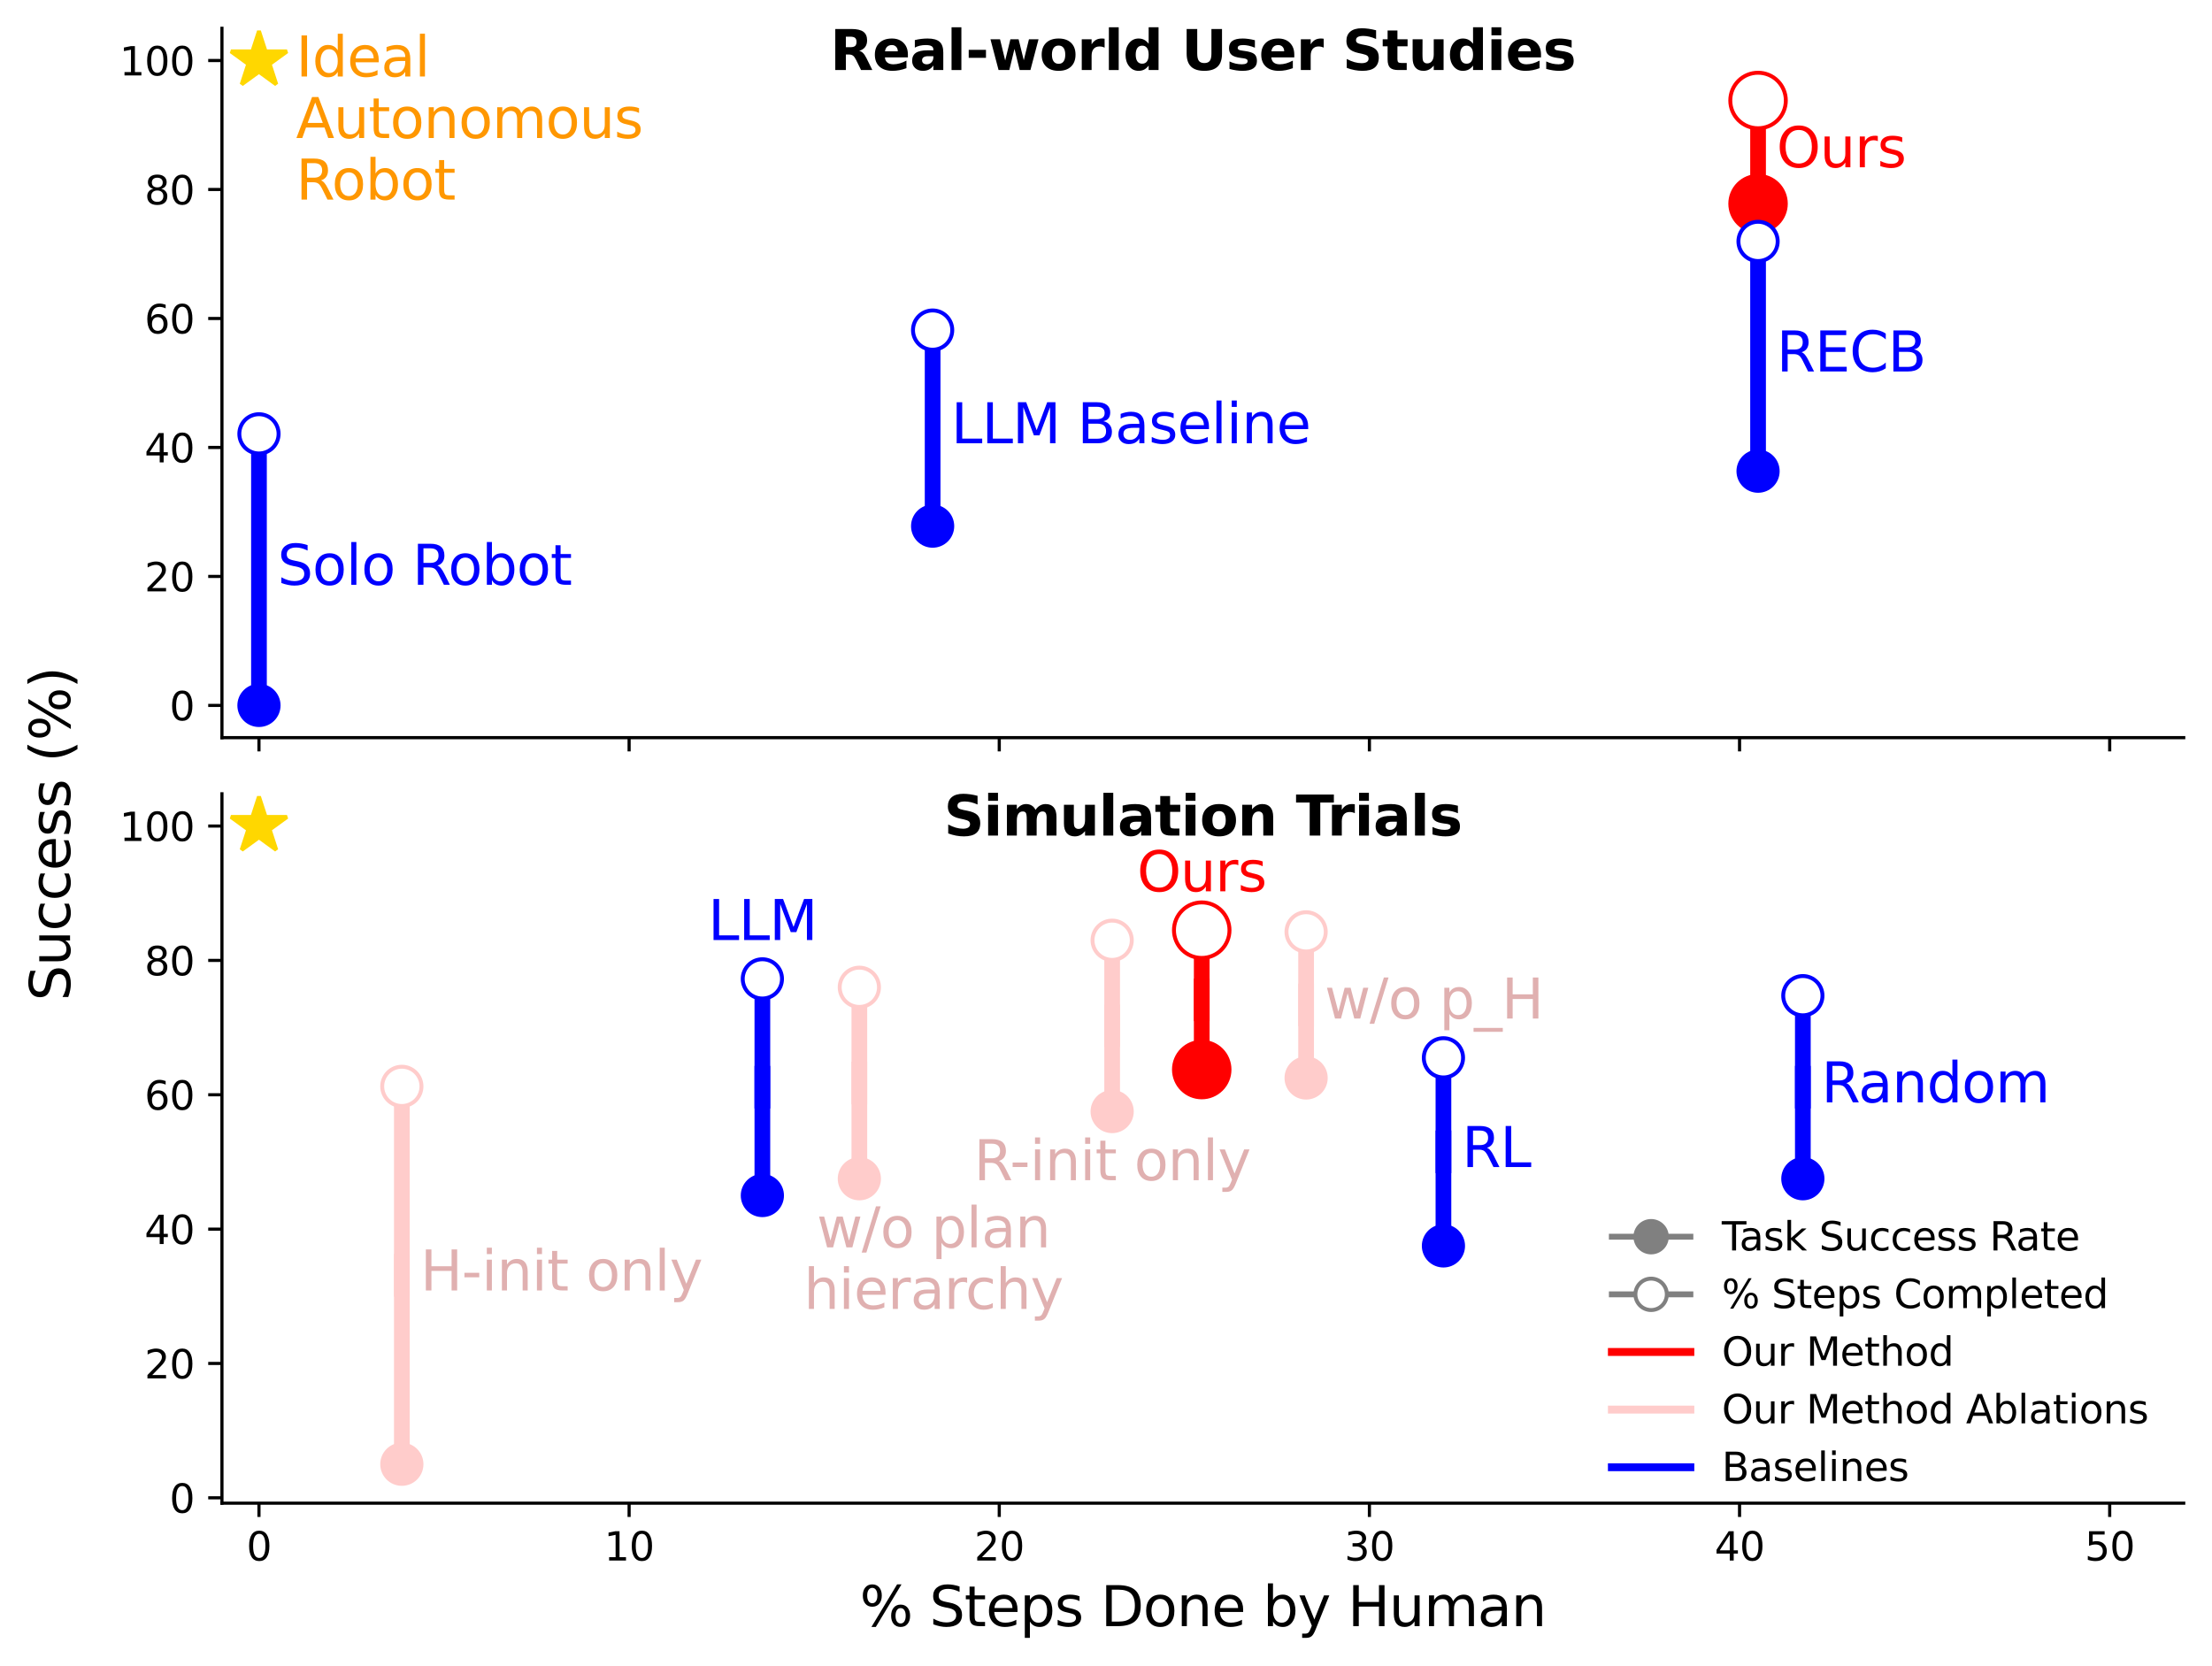<?xml version="1.0" encoding="utf-8" standalone="no"?>
<!DOCTYPE svg PUBLIC "-//W3C//DTD SVG 1.1//EN"
  "http://www.w3.org/Graphics/SVG/1.1/DTD/svg11.dtd">
<svg xmlns:xlink="http://www.w3.org/1999/xlink" width="563.335pt" height="424.267pt" viewBox="0 0 563.335 424.267" xmlns="http://www.w3.org/2000/svg" version="1.1">
 <defs>
  <style type="text/css">*{stroke-linejoin: round; stroke-linecap: butt}</style>
 </defs>
 <g id="figure_1">
  <g id="patch_1">
   <path d="M 0 424.267 
L 563.335 424.267 
L 563.335 0 
L 0 0 
z
" style="fill: #ffffff"/>
  </g>
  <g id="axes_1">
   <g id="patch_2">
    <path d="M 56.525 187.87 
L 556.135 187.87 
L 556.135 7.2 
L 56.525 7.2 
z
" style="fill: #ffffff"/>
   </g>
   <g id="matplotlib.axis_1">
    <g id="xtick_1">
     <g id="line2d_1">
      <defs>
       <path id="mc34526392e" d="M 0 0 
L 0 3.5 
" style="stroke: #000000; stroke-width: 0.8"/>
      </defs>
      <g>
       <use xlink:href="#mc34526392e" x="65.951" y="187.87" style="stroke: #000000; stroke-width: 0.8"/>
      </g>
     </g>
    </g>
    <g id="xtick_2">
     <g id="line2d_2">
      <g>
       <use xlink:href="#mc34526392e" x="160.217" y="187.87" style="stroke: #000000; stroke-width: 0.8"/>
      </g>
     </g>
    </g>
    <g id="xtick_3">
     <g id="line2d_3">
      <g>
       <use xlink:href="#mc34526392e" x="254.483" y="187.87" style="stroke: #000000; stroke-width: 0.8"/>
      </g>
     </g>
    </g>
    <g id="xtick_4">
     <g id="line2d_4">
      <g>
       <use xlink:href="#mc34526392e" x="348.749" y="187.87" style="stroke: #000000; stroke-width: 0.8"/>
      </g>
     </g>
    </g>
    <g id="xtick_5">
     <g id="line2d_5">
      <g>
       <use xlink:href="#mc34526392e" x="443.015" y="187.87" style="stroke: #000000; stroke-width: 0.8"/>
      </g>
     </g>
    </g>
    <g id="xtick_6">
     <g id="line2d_6">
      <g>
       <use xlink:href="#mc34526392e" x="537.281" y="187.87" style="stroke: #000000; stroke-width: 0.8"/>
      </g>
     </g>
    </g>
   </g>
   <g id="matplotlib.axis_2">
    <g id="ytick_1">
     <g id="line2d_7">
      <defs>
       <path id="m7bd28b55c0" d="M 0 0 
L -3.5 0 
" style="stroke: #000000; stroke-width: 0.8"/>
      </defs>
      <g>
       <use xlink:href="#m7bd28b55c0" x="56.525" y="179.658" style="stroke: #000000; stroke-width: 0.8"/>
      </g>
     </g>
     <g id="text_1">
      <!-- 0 -->
      <g transform="translate(43.162 183.457) scale(0.1 -0.1)">
       <defs>
        <path id="DejaVuSans-30" d="M 2034 4250 
Q 1547 4250 1301 3770 
Q 1056 3291 1056 2328 
Q 1056 1369 1301 889 
Q 1547 409 2034 409 
Q 2525 409 2770 889 
Q 3016 1369 3016 2328 
Q 3016 3291 2770 3770 
Q 2525 4250 2034 4250 
z
M 2034 4750 
Q 2819 4750 3233 4129 
Q 3647 3509 3647 2328 
Q 3647 1150 3233 529 
Q 2819 -91 2034 -91 
Q 1250 -91 836 529 
Q 422 1150 422 2328 
Q 422 3509 836 4129 
Q 1250 4750 2034 4750 
z
" transform="scale(0.016)"/>
       </defs>
       <use xlink:href="#DejaVuSans-30"/>
      </g>
     </g>
    </g>
    <g id="ytick_2">
     <g id="line2d_8">
      <g>
       <use xlink:href="#m7bd28b55c0" x="56.525" y="146.809" style="stroke: #000000; stroke-width: 0.8"/>
      </g>
     </g>
     <g id="text_2">
      <!-- 20 -->
      <g transform="translate(36.8 150.608) scale(0.1 -0.1)">
       <defs>
        <path id="DejaVuSans-32" d="M 1228 531 
L 3431 531 
L 3431 0 
L 469 0 
L 469 531 
Q 828 903 1448 1529 
Q 2069 2156 2228 2338 
Q 2531 2678 2651 2914 
Q 2772 3150 2772 3378 
Q 2772 3750 2511 3984 
Q 2250 4219 1831 4219 
Q 1534 4219 1204 4116 
Q 875 4013 500 3803 
L 500 4441 
Q 881 4594 1212 4672 
Q 1544 4750 1819 4750 
Q 2544 4750 2975 4387 
Q 3406 4025 3406 3419 
Q 3406 3131 3298 2873 
Q 3191 2616 2906 2266 
Q 2828 2175 2409 1742 
Q 1991 1309 1228 531 
z
" transform="scale(0.016)"/>
       </defs>
       <use xlink:href="#DejaVuSans-32"/>
       <use xlink:href="#DejaVuSans-30" transform="translate(63.623 0)"/>
      </g>
     </g>
    </g>
    <g id="ytick_3">
     <g id="line2d_9">
      <g>
       <use xlink:href="#m7bd28b55c0" x="56.525" y="113.96" style="stroke: #000000; stroke-width: 0.8"/>
      </g>
     </g>
     <g id="text_3">
      <!-- 40 -->
      <g transform="translate(36.8 117.759) scale(0.1 -0.1)">
       <defs>
        <path id="DejaVuSans-34" d="M 2419 4116 
L 825 1625 
L 2419 1625 
L 2419 4116 
z
M 2253 4666 
L 3047 4666 
L 3047 1625 
L 3713 1625 
L 3713 1100 
L 3047 1100 
L 3047 0 
L 2419 0 
L 2419 1100 
L 313 1100 
L 313 1709 
L 2253 4666 
z
" transform="scale(0.016)"/>
       </defs>
       <use xlink:href="#DejaVuSans-34"/>
       <use xlink:href="#DejaVuSans-30" transform="translate(63.623 0)"/>
      </g>
     </g>
    </g>
    <g id="ytick_4">
     <g id="line2d_10">
      <g>
       <use xlink:href="#m7bd28b55c0" x="56.525" y="81.11" style="stroke: #000000; stroke-width: 0.8"/>
      </g>
     </g>
     <g id="text_4">
      <!-- 60 -->
      <g transform="translate(36.8 84.91) scale(0.1 -0.1)">
       <defs>
        <path id="DejaVuSans-36" d="M 2113 2584 
Q 1688 2584 1439 2293 
Q 1191 2003 1191 1497 
Q 1191 994 1439 701 
Q 1688 409 2113 409 
Q 2538 409 2786 701 
Q 3034 994 3034 1497 
Q 3034 2003 2786 2293 
Q 2538 2584 2113 2584 
z
M 3366 4563 
L 3366 3988 
Q 3128 4100 2886 4159 
Q 2644 4219 2406 4219 
Q 1781 4219 1451 3797 
Q 1122 3375 1075 2522 
Q 1259 2794 1537 2939 
Q 1816 3084 2150 3084 
Q 2853 3084 3261 2657 
Q 3669 2231 3669 1497 
Q 3669 778 3244 343 
Q 2819 -91 2113 -91 
Q 1303 -91 875 529 
Q 447 1150 447 2328 
Q 447 3434 972 4092 
Q 1497 4750 2381 4750 
Q 2619 4750 2861 4703 
Q 3103 4656 3366 4563 
z
" transform="scale(0.016)"/>
       </defs>
       <use xlink:href="#DejaVuSans-36"/>
       <use xlink:href="#DejaVuSans-30" transform="translate(63.623 0)"/>
      </g>
     </g>
    </g>
    <g id="ytick_5">
     <g id="line2d_11">
      <g>
       <use xlink:href="#m7bd28b55c0" x="56.525" y="48.261" style="stroke: #000000; stroke-width: 0.8"/>
      </g>
     </g>
     <g id="text_5">
      <!-- 80 -->
      <g transform="translate(36.8 52.061) scale(0.1 -0.1)">
       <defs>
        <path id="DejaVuSans-38" d="M 2034 2216 
Q 1584 2216 1326 1975 
Q 1069 1734 1069 1313 
Q 1069 891 1326 650 
Q 1584 409 2034 409 
Q 2484 409 2743 651 
Q 3003 894 3003 1313 
Q 3003 1734 2745 1975 
Q 2488 2216 2034 2216 
z
M 1403 2484 
Q 997 2584 770 2862 
Q 544 3141 544 3541 
Q 544 4100 942 4425 
Q 1341 4750 2034 4750 
Q 2731 4750 3128 4425 
Q 3525 4100 3525 3541 
Q 3525 3141 3298 2862 
Q 3072 2584 2669 2484 
Q 3125 2378 3379 2068 
Q 3634 1759 3634 1313 
Q 3634 634 3220 271 
Q 2806 -91 2034 -91 
Q 1263 -91 848 271 
Q 434 634 434 1313 
Q 434 1759 690 2068 
Q 947 2378 1403 2484 
z
M 1172 3481 
Q 1172 3119 1398 2916 
Q 1625 2713 2034 2713 
Q 2441 2713 2670 2916 
Q 2900 3119 2900 3481 
Q 2900 3844 2670 4047 
Q 2441 4250 2034 4250 
Q 1625 4250 1398 4047 
Q 1172 3844 1172 3481 
z
" transform="scale(0.016)"/>
       </defs>
       <use xlink:href="#DejaVuSans-38"/>
       <use xlink:href="#DejaVuSans-30" transform="translate(63.623 0)"/>
      </g>
     </g>
    </g>
    <g id="ytick_6">
     <g id="line2d_12">
      <g>
       <use xlink:href="#m7bd28b55c0" x="56.525" y="15.412" style="stroke: #000000; stroke-width: 0.8"/>
      </g>
     </g>
     <g id="text_6">
      <!-- 100 -->
      <g transform="translate(30.437 19.211) scale(0.1 -0.1)">
       <defs>
        <path id="DejaVuSans-31" d="M 794 531 
L 1825 531 
L 1825 4091 
L 703 3866 
L 703 4441 
L 1819 4666 
L 2450 4666 
L 2450 531 
L 3481 531 
L 3481 0 
L 794 0 
L 794 531 
z
" transform="scale(0.016)"/>
       </defs>
       <use xlink:href="#DejaVuSans-31"/>
       <use xlink:href="#DejaVuSans-30" transform="translate(63.623 0)"/>
       <use xlink:href="#DejaVuSans-30" transform="translate(127.246 0)"/>
      </g>
     </g>
    </g>
   </g>
   <g id="line2d_13">
    <path d="M 447.729 25.595 
L 447.729 51.875 
" clip-path="url(#p7ab4ec960c)" style="fill: none; stroke: #ff0000; stroke-width: 4; stroke-linecap: square"/>
   </g>
   <g id="line2d_14">
    <path d="M 237.515 84.067 
L 237.515 133.997 
" clip-path="url(#p7ab4ec960c)" style="fill: none; stroke: #0000ff; stroke-width: 4; stroke-linecap: square"/>
   </g>
   <g id="line2d_15">
    <path d="M 65.951 110.492 
L 65.951 179.658 
" clip-path="url(#p7ab4ec960c)" style="fill: none; stroke: #0000ff; stroke-width: 4; stroke-linecap: square"/>
   </g>
   <g id="line2d_16">
    <path d="M 447.729 61.481 
L 447.729 120.001 
" clip-path="url(#p7ab4ec960c)" style="fill: none; stroke: #0000ff; stroke-width: 4; stroke-linecap: square"/>
   </g>
   <g id="line2d_17">
    <path d="M 65.951 15.412 
" clip-path="url(#p7ab4ec960c)" style="fill: none; stroke: #ffd700; stroke-width: 1.5; stroke-linecap: square"/>
    <defs>
     <path id="m23345104c8" d="M 0 -7.5 
L -1.684 -2.318 
L -7.133 -2.318 
L -2.725 0.885 
L -4.408 6.068 
L -0 2.865 
L 4.408 6.068 
L 2.725 0.885 
L 7.133 -2.318 
L 1.684 -2.318 
z
" style="stroke: #ffd700; stroke-linejoin: bevel"/>
    </defs>
    <g clip-path="url(#p7ab4ec960c)">
     <use xlink:href="#m23345104c8" x="65.951" y="15.412" style="fill: #ffd700; stroke: #ffd700; stroke-linejoin: bevel"/>
    </g>
   </g>
   <g id="patch_3">
    <path d="M 56.525 187.87 
L 56.525 7.2 
" style="fill: none; stroke: #000000; stroke-width: 0.8; stroke-linejoin: miter; stroke-linecap: square"/>
   </g>
   <g id="patch_4">
    <path d="M 56.525 187.87 
L 556.135 187.87 
" style="fill: none; stroke: #000000; stroke-width: 0.8; stroke-linejoin: miter; stroke-linecap: square"/>
   </g>
   <g id="PathCollection_1">
    <defs>
     <path id="m4c146f6346" d="M 0 7.071 
C 1.875 7.071 3.674 6.326 5 5 
C 6.326 3.674 7.071 1.875 7.071 0 
C 7.071 -1.875 6.326 -3.674 5 -5 
C 3.674 -6.326 1.875 -7.071 0 -7.071 
C -1.875 -7.071 -3.674 -6.326 -5 -5 
C -6.326 -3.674 -7.071 -1.875 -7.071 0 
C -7.071 1.875 -6.326 3.674 -5 5 
C -3.674 6.326 -1.875 7.071 0 7.071 
z
" style="stroke: #ff0000"/>
    </defs>
    <g clip-path="url(#p7ab4ec960c)">
     <use xlink:href="#m4c146f6346" x="447.729" y="51.875" style="fill: #ff0000; stroke: #ff0000"/>
    </g>
   </g>
   <g id="PathCollection_2">
    <defs>
     <path id="me445c671a2" d="M 0 7.071 
C 1.875 7.071 3.674 6.326 5 5 
C 6.326 3.674 7.071 1.875 7.071 0 
C 7.071 -1.875 6.326 -3.674 5 -5 
C 3.674 -6.326 1.875 -7.071 0 -7.071 
C -1.875 -7.071 -3.674 -6.326 -5 -5 
C -6.326 -3.674 -7.071 -1.875 -7.071 0 
C -7.071 1.875 -6.326 3.674 -5 5 
C -3.674 6.326 -1.875 7.071 0 7.071 
z
" style="stroke: #ff0000"/>
    </defs>
    <g clip-path="url(#p7ab4ec960c)">
     <use xlink:href="#me445c671a2" x="447.729" y="25.595" style="fill: #ffffff; stroke: #ff0000"/>
    </g>
   </g>
   <g id="PathCollection_3">
    <defs>
     <path id="mc40bef7088" d="M 0 5 
C 1.326 5 2.598 4.473 3.536 3.536 
C 4.473 2.598 5 1.326 5 0 
C 5 -1.326 4.473 -2.598 3.536 -3.536 
C 2.598 -4.473 1.326 -5 0 -5 
C -1.326 -5 -2.598 -4.473 -3.536 -3.536 
C -4.473 -2.598 -5 -1.326 -5 0 
C -5 1.326 -4.473 2.598 -3.536 3.536 
C -2.598 4.473 -1.326 5 0 5 
z
" style="stroke: #0000ff"/>
    </defs>
    <g clip-path="url(#p7ab4ec960c)">
     <use xlink:href="#mc40bef7088" x="237.515" y="133.997" style="fill: #0000ff; stroke: #0000ff"/>
    </g>
   </g>
   <g id="PathCollection_4">
    <defs>
     <path id="m3d122f1fc5" d="M 0 5 
C 1.326 5 2.598 4.473 3.536 3.536 
C 4.473 2.598 5 1.326 5 0 
C 5 -1.326 4.473 -2.598 3.536 -3.536 
C 2.598 -4.473 1.326 -5 0 -5 
C -1.326 -5 -2.598 -4.473 -3.536 -3.536 
C -4.473 -2.598 -5 -1.326 -5 0 
C -5 1.326 -4.473 2.598 -3.536 3.536 
C -2.598 4.473 -1.326 5 0 5 
z
" style="stroke: #0000ff"/>
    </defs>
    <g clip-path="url(#p7ab4ec960c)">
     <use xlink:href="#m3d122f1fc5" x="237.515" y="84.067" style="fill: #ffffff; stroke: #0000ff"/>
    </g>
   </g>
   <g id="PathCollection_5">
    <g clip-path="url(#p7ab4ec960c)">
     <use xlink:href="#mc40bef7088" x="65.951" y="179.658" style="fill: #0000ff; stroke: #0000ff"/>
    </g>
   </g>
   <g id="PathCollection_6">
    <g clip-path="url(#p7ab4ec960c)">
     <use xlink:href="#m3d122f1fc5" x="65.951" y="110.492" style="fill: #ffffff; stroke: #0000ff"/>
    </g>
   </g>
   <g id="PathCollection_7">
    <g clip-path="url(#p7ab4ec960c)">
     <use xlink:href="#mc40bef7088" x="447.729" y="120.001" style="fill: #0000ff; stroke: #0000ff"/>
    </g>
   </g>
   <g id="PathCollection_8">
    <g clip-path="url(#p7ab4ec960c)">
     <use xlink:href="#m3d122f1fc5" x="447.729" y="61.481" style="fill: #ffffff; stroke: #0000ff"/>
    </g>
   </g>
   <g id="text_7">
    <!-- Real-world User Studies -->
    <g transform="translate(211.406 17.838) scale(0.14 -0.14)">
     <defs>
      <path id="DejaVuSans-Bold-52" d="M 2297 2597 
Q 2675 2597 2839 2737 
Q 3003 2878 3003 3200 
Q 3003 3519 2839 3656 
Q 2675 3794 2297 3794 
L 1791 3794 
L 1791 2597 
L 2297 2597 
z
M 1791 1766 
L 1791 0 
L 588 0 
L 588 4666 
L 2425 4666 
Q 3347 4666 3776 4356 
Q 4206 4047 4206 3378 
Q 4206 2916 3982 2619 
Q 3759 2322 3309 2181 
Q 3556 2125 3751 1926 
Q 3947 1728 4147 1325 
L 4800 0 
L 3519 0 
L 2950 1159 
Q 2778 1509 2601 1637 
Q 2425 1766 2131 1766 
L 1791 1766 
z
" transform="scale(0.016)"/>
      <path id="DejaVuSans-Bold-65" d="M 4031 1759 
L 4031 1441 
L 1416 1441 
Q 1456 1047 1700 850 
Q 1944 653 2381 653 
Q 2734 653 3104 758 
Q 3475 863 3866 1075 
L 3866 213 
Q 3469 63 3072 -14 
Q 2675 -91 2278 -91 
Q 1328 -91 801 392 
Q 275 875 275 1747 
Q 275 2603 792 3093 
Q 1309 3584 2216 3584 
Q 3041 3584 3536 3087 
Q 4031 2591 4031 1759 
z
M 2881 2131 
Q 2881 2450 2695 2645 
Q 2509 2841 2209 2841 
Q 1884 2841 1681 2658 
Q 1478 2475 1428 2131 
L 2881 2131 
z
" transform="scale(0.016)"/>
      <path id="DejaVuSans-Bold-61" d="M 2106 1575 
Q 1756 1575 1579 1456 
Q 1403 1338 1403 1106 
Q 1403 894 1545 773 
Q 1688 653 1941 653 
Q 2256 653 2472 879 
Q 2688 1106 2688 1447 
L 2688 1575 
L 2106 1575 
z
M 3816 1997 
L 3816 0 
L 2688 0 
L 2688 519 
Q 2463 200 2181 54 
Q 1900 -91 1497 -91 
Q 953 -91 614 226 
Q 275 544 275 1050 
Q 275 1666 698 1953 
Q 1122 2241 2028 2241 
L 2688 2241 
L 2688 2328 
Q 2688 2594 2478 2717 
Q 2269 2841 1825 2841 
Q 1466 2841 1156 2769 
Q 847 2697 581 2553 
L 581 3406 
Q 941 3494 1303 3539 
Q 1666 3584 2028 3584 
Q 2975 3584 3395 3211 
Q 3816 2838 3816 1997 
z
" transform="scale(0.016)"/>
      <path id="DejaVuSans-Bold-6c" d="M 538 4863 
L 1656 4863 
L 1656 0 
L 538 0 
L 538 4863 
z
" transform="scale(0.016)"/>
      <path id="DejaVuSans-Bold-2d" d="M 347 2297 
L 2309 2297 
L 2309 1388 
L 347 1388 
L 347 2297 
z
" transform="scale(0.016)"/>
      <path id="DejaVuSans-Bold-77" d="M 225 3500 
L 1313 3500 
L 1900 1088 
L 2491 3500 
L 3425 3500 
L 4013 1113 
L 4603 3500 
L 5691 3500 
L 4769 0 
L 3547 0 
L 2956 2406 
L 2369 0 
L 1147 0 
L 225 3500 
z
" transform="scale(0.016)"/>
      <path id="DejaVuSans-Bold-6f" d="M 2203 2784 
Q 1831 2784 1636 2517 
Q 1441 2250 1441 1747 
Q 1441 1244 1636 976 
Q 1831 709 2203 709 
Q 2569 709 2762 976 
Q 2956 1244 2956 1747 
Q 2956 2250 2762 2517 
Q 2569 2784 2203 2784 
z
M 2203 3584 
Q 3106 3584 3614 3096 
Q 4122 2609 4122 1747 
Q 4122 884 3614 396 
Q 3106 -91 2203 -91 
Q 1297 -91 786 396 
Q 275 884 275 1747 
Q 275 2609 786 3096 
Q 1297 3584 2203 3584 
z
" transform="scale(0.016)"/>
      <path id="DejaVuSans-Bold-72" d="M 3138 2547 
Q 2991 2616 2845 2648 
Q 2700 2681 2553 2681 
Q 2122 2681 1889 2404 
Q 1656 2128 1656 1613 
L 1656 0 
L 538 0 
L 538 3500 
L 1656 3500 
L 1656 2925 
Q 1872 3269 2151 3426 
Q 2431 3584 2822 3584 
Q 2878 3584 2943 3579 
Q 3009 3575 3134 3559 
L 3138 2547 
z
" transform="scale(0.016)"/>
      <path id="DejaVuSans-Bold-64" d="M 2919 2988 
L 2919 4863 
L 4044 4863 
L 4044 0 
L 2919 0 
L 2919 506 
Q 2688 197 2409 53 
Q 2131 -91 1766 -91 
Q 1119 -91 703 423 
Q 288 938 288 1747 
Q 288 2556 703 3070 
Q 1119 3584 1766 3584 
Q 2128 3584 2408 3439 
Q 2688 3294 2919 2988 
z
M 2181 722 
Q 2541 722 2730 984 
Q 2919 1247 2919 1747 
Q 2919 2247 2730 2509 
Q 2541 2772 2181 2772 
Q 1825 2772 1636 2509 
Q 1447 2247 1447 1747 
Q 1447 1247 1636 984 
Q 1825 722 2181 722 
z
" transform="scale(0.016)"/>
      <path id="DejaVuSans-Bold-20" transform="scale(0.016)"/>
      <path id="DejaVuSans-Bold-55" d="M 588 4666 
L 1791 4666 
L 1791 1869 
Q 1791 1291 1980 1042 
Q 2169 794 2597 794 
Q 3028 794 3217 1042 
Q 3406 1291 3406 1869 
L 3406 4666 
L 4609 4666 
L 4609 1869 
Q 4609 878 4112 393 
Q 3616 -91 2597 -91 
Q 1581 -91 1084 393 
Q 588 878 588 1869 
L 588 4666 
z
" transform="scale(0.016)"/>
      <path id="DejaVuSans-Bold-73" d="M 3272 3391 
L 3272 2541 
Q 2913 2691 2578 2766 
Q 2244 2841 1947 2841 
Q 1628 2841 1473 2761 
Q 1319 2681 1319 2516 
Q 1319 2381 1436 2309 
Q 1553 2238 1856 2203 
L 2053 2175 
Q 2913 2066 3209 1816 
Q 3506 1566 3506 1031 
Q 3506 472 3093 190 
Q 2681 -91 1863 -91 
Q 1516 -91 1145 -36 
Q 775 19 384 128 
L 384 978 
Q 719 816 1070 734 
Q 1422 653 1784 653 
Q 2113 653 2278 743 
Q 2444 834 2444 1013 
Q 2444 1163 2330 1236 
Q 2216 1309 1875 1350 
L 1678 1375 
Q 931 1469 631 1722 
Q 331 1975 331 2491 
Q 331 3047 712 3315 
Q 1094 3584 1881 3584 
Q 2191 3584 2531 3537 
Q 2872 3491 3272 3391 
z
" transform="scale(0.016)"/>
      <path id="DejaVuSans-Bold-53" d="M 3834 4519 
L 3834 3531 
Q 3450 3703 3084 3790 
Q 2719 3878 2394 3878 
Q 1963 3878 1756 3759 
Q 1550 3641 1550 3391 
Q 1550 3203 1689 3098 
Q 1828 2994 2194 2919 
L 2706 2816 
Q 3484 2659 3812 2340 
Q 4141 2022 4141 1434 
Q 4141 663 3683 286 
Q 3225 -91 2284 -91 
Q 1841 -91 1394 -6 
Q 947 78 500 244 
L 500 1259 
Q 947 1022 1364 901 
Q 1781 781 2169 781 
Q 2563 781 2772 912 
Q 2981 1044 2981 1288 
Q 2981 1506 2839 1625 
Q 2697 1744 2272 1838 
L 1806 1941 
Q 1106 2091 782 2419 
Q 459 2747 459 3303 
Q 459 4000 909 4375 
Q 1359 4750 2203 4750 
Q 2588 4750 2994 4692 
Q 3400 4634 3834 4519 
z
" transform="scale(0.016)"/>
      <path id="DejaVuSans-Bold-74" d="M 1759 4494 
L 1759 3500 
L 2913 3500 
L 2913 2700 
L 1759 2700 
L 1759 1216 
Q 1759 972 1856 886 
Q 1953 800 2241 800 
L 2816 800 
L 2816 0 
L 1856 0 
Q 1194 0 917 276 
Q 641 553 641 1216 
L 641 2700 
L 84 2700 
L 84 3500 
L 641 3500 
L 641 4494 
L 1759 4494 
z
" transform="scale(0.016)"/>
      <path id="DejaVuSans-Bold-75" d="M 500 1363 
L 500 3500 
L 1625 3500 
L 1625 3150 
Q 1625 2866 1622 2436 
Q 1619 2006 1619 1863 
Q 1619 1441 1641 1255 
Q 1663 1069 1716 984 
Q 1784 875 1895 815 
Q 2006 756 2150 756 
Q 2500 756 2700 1025 
Q 2900 1294 2900 1772 
L 2900 3500 
L 4019 3500 
L 4019 0 
L 2900 0 
L 2900 506 
Q 2647 200 2364 54 
Q 2081 -91 1741 -91 
Q 1134 -91 817 281 
Q 500 653 500 1363 
z
" transform="scale(0.016)"/>
      <path id="DejaVuSans-Bold-69" d="M 538 3500 
L 1656 3500 
L 1656 0 
L 538 0 
L 538 3500 
z
M 538 4863 
L 1656 4863 
L 1656 3950 
L 538 3950 
L 538 4863 
z
" transform="scale(0.016)"/>
     </defs>
     <use xlink:href="#DejaVuSans-Bold-52"/>
     <use xlink:href="#DejaVuSans-Bold-65" transform="translate(77.002 0)"/>
     <use xlink:href="#DejaVuSans-Bold-61" transform="translate(144.824 0)"/>
     <use xlink:href="#DejaVuSans-Bold-6c" transform="translate(212.305 0)"/>
     <use xlink:href="#DejaVuSans-Bold-2d" transform="translate(246.582 0)"/>
     <use xlink:href="#DejaVuSans-Bold-77" transform="translate(288.086 0)"/>
     <use xlink:href="#DejaVuSans-Bold-6f" transform="translate(380.469 0)"/>
     <use xlink:href="#DejaVuSans-Bold-72" transform="translate(449.17 0)"/>
     <use xlink:href="#DejaVuSans-Bold-6c" transform="translate(498.486 0)"/>
     <use xlink:href="#DejaVuSans-Bold-64" transform="translate(532.764 0)"/>
     <use xlink:href="#DejaVuSans-Bold-20" transform="translate(604.346 0)"/>
     <use xlink:href="#DejaVuSans-Bold-55" transform="translate(639.16 0)"/>
     <use xlink:href="#DejaVuSans-Bold-73" transform="translate(720.361 0)"/>
     <use xlink:href="#DejaVuSans-Bold-65" transform="translate(779.883 0)"/>
     <use xlink:href="#DejaVuSans-Bold-72" transform="translate(847.705 0)"/>
     <use xlink:href="#DejaVuSans-Bold-20" transform="translate(897.021 0)"/>
     <use xlink:href="#DejaVuSans-Bold-53" transform="translate(931.836 0)"/>
     <use xlink:href="#DejaVuSans-Bold-74" transform="translate(1003.857 0)"/>
     <use xlink:href="#DejaVuSans-Bold-75" transform="translate(1051.66 0)"/>
     <use xlink:href="#DejaVuSans-Bold-64" transform="translate(1122.852 0)"/>
     <use xlink:href="#DejaVuSans-Bold-69" transform="translate(1194.434 0)"/>
     <use xlink:href="#DejaVuSans-Bold-65" transform="translate(1228.711 0)"/>
     <use xlink:href="#DejaVuSans-Bold-73" transform="translate(1296.533 0)"/>
    </g>
   </g>
   <g id="text_8">
    <!-- Ours -->
    <g style="fill: #ff0000" transform="translate(452.442 42.598) scale(0.14 -0.14)">
     <defs>
      <path id="DejaVuSans-4f" d="M 2522 4238 
Q 1834 4238 1429 3725 
Q 1025 3213 1025 2328 
Q 1025 1447 1429 934 
Q 1834 422 2522 422 
Q 3209 422 3611 934 
Q 4013 1447 4013 2328 
Q 4013 3213 3611 3725 
Q 3209 4238 2522 4238 
z
M 2522 4750 
Q 3503 4750 4090 4092 
Q 4678 3434 4678 2328 
Q 4678 1225 4090 567 
Q 3503 -91 2522 -91 
Q 1538 -91 948 565 
Q 359 1222 359 2328 
Q 359 3434 948 4092 
Q 1538 4750 2522 4750 
z
" transform="scale(0.016)"/>
      <path id="DejaVuSans-75" d="M 544 1381 
L 544 3500 
L 1119 3500 
L 1119 1403 
Q 1119 906 1312 657 
Q 1506 409 1894 409 
Q 2359 409 2629 706 
Q 2900 1003 2900 1516 
L 2900 3500 
L 3475 3500 
L 3475 0 
L 2900 0 
L 2900 538 
Q 2691 219 2414 64 
Q 2138 -91 1772 -91 
Q 1169 -91 856 284 
Q 544 659 544 1381 
z
M 1991 3584 
L 1991 3584 
z
" transform="scale(0.016)"/>
      <path id="DejaVuSans-72" d="M 2631 2963 
Q 2534 3019 2420 3045 
Q 2306 3072 2169 3072 
Q 1681 3072 1420 2755 
Q 1159 2438 1159 1844 
L 1159 0 
L 581 0 
L 581 3500 
L 1159 3500 
L 1159 2956 
Q 1341 3275 1631 3429 
Q 1922 3584 2338 3584 
Q 2397 3584 2469 3576 
Q 2541 3569 2628 3553 
L 2631 2963 
z
" transform="scale(0.016)"/>
      <path id="DejaVuSans-73" d="M 2834 3397 
L 2834 2853 
Q 2591 2978 2328 3040 
Q 2066 3103 1784 3103 
Q 1356 3103 1142 2972 
Q 928 2841 928 2578 
Q 928 2378 1081 2264 
Q 1234 2150 1697 2047 
L 1894 2003 
Q 2506 1872 2764 1633 
Q 3022 1394 3022 966 
Q 3022 478 2636 193 
Q 2250 -91 1575 -91 
Q 1294 -91 989 -36 
Q 684 19 347 128 
L 347 722 
Q 666 556 975 473 
Q 1284 391 1588 391 
Q 1994 391 2212 530 
Q 2431 669 2431 922 
Q 2431 1156 2273 1281 
Q 2116 1406 1581 1522 
L 1381 1569 
Q 847 1681 609 1914 
Q 372 2147 372 2553 
Q 372 3047 722 3315 
Q 1072 3584 1716 3584 
Q 2034 3584 2315 3537 
Q 2597 3491 2834 3397 
z
" transform="scale(0.016)"/>
     </defs>
     <use xlink:href="#DejaVuSans-4f"/>
     <use xlink:href="#DejaVuSans-75" transform="translate(78.711 0)"/>
     <use xlink:href="#DejaVuSans-72" transform="translate(142.09 0)"/>
     <use xlink:href="#DejaVuSans-73" transform="translate(183.203 0)"/>
    </g>
   </g>
   <g id="text_9">
    <!-- LLM Baseline -->
    <g style="fill: #0000ff" transform="translate(242.229 112.895) scale(0.14 -0.14)">
     <defs>
      <path id="DejaVuSans-4c" d="M 628 4666 
L 1259 4666 
L 1259 531 
L 3531 531 
L 3531 0 
L 628 0 
L 628 4666 
z
" transform="scale(0.016)"/>
      <path id="DejaVuSans-4d" d="M 628 4666 
L 1569 4666 
L 2759 1491 
L 3956 4666 
L 4897 4666 
L 4897 0 
L 4281 0 
L 4281 4097 
L 3078 897 
L 2444 897 
L 1241 4097 
L 1241 0 
L 628 0 
L 628 4666 
z
" transform="scale(0.016)"/>
      <path id="DejaVuSans-20" transform="scale(0.016)"/>
      <path id="DejaVuSans-42" d="M 1259 2228 
L 1259 519 
L 2272 519 
Q 2781 519 3026 730 
Q 3272 941 3272 1375 
Q 3272 1813 3026 2020 
Q 2781 2228 2272 2228 
L 1259 2228 
z
M 1259 4147 
L 1259 2741 
L 2194 2741 
Q 2656 2741 2882 2914 
Q 3109 3088 3109 3444 
Q 3109 3797 2882 3972 
Q 2656 4147 2194 4147 
L 1259 4147 
z
M 628 4666 
L 2241 4666 
Q 2963 4666 3353 4366 
Q 3744 4066 3744 3513 
Q 3744 3084 3544 2831 
Q 3344 2578 2956 2516 
Q 3422 2416 3680 2098 
Q 3938 1781 3938 1306 
Q 3938 681 3513 340 
Q 3088 0 2303 0 
L 628 0 
L 628 4666 
z
" transform="scale(0.016)"/>
      <path id="DejaVuSans-61" d="M 2194 1759 
Q 1497 1759 1228 1600 
Q 959 1441 959 1056 
Q 959 750 1161 570 
Q 1363 391 1709 391 
Q 2188 391 2477 730 
Q 2766 1069 2766 1631 
L 2766 1759 
L 2194 1759 
z
M 3341 1997 
L 3341 0 
L 2766 0 
L 2766 531 
Q 2569 213 2275 61 
Q 1981 -91 1556 -91 
Q 1019 -91 701 211 
Q 384 513 384 1019 
Q 384 1609 779 1909 
Q 1175 2209 1959 2209 
L 2766 2209 
L 2766 2266 
Q 2766 2663 2505 2880 
Q 2244 3097 1772 3097 
Q 1472 3097 1187 3025 
Q 903 2953 641 2809 
L 641 3341 
Q 956 3463 1253 3523 
Q 1550 3584 1831 3584 
Q 2591 3584 2966 3190 
Q 3341 2797 3341 1997 
z
" transform="scale(0.016)"/>
      <path id="DejaVuSans-65" d="M 3597 1894 
L 3597 1613 
L 953 1613 
Q 991 1019 1311 708 
Q 1631 397 2203 397 
Q 2534 397 2845 478 
Q 3156 559 3463 722 
L 3463 178 
Q 3153 47 2828 -22 
Q 2503 -91 2169 -91 
Q 1331 -91 842 396 
Q 353 884 353 1716 
Q 353 2575 817 3079 
Q 1281 3584 2069 3584 
Q 2775 3584 3186 3129 
Q 3597 2675 3597 1894 
z
M 3022 2063 
Q 3016 2534 2758 2815 
Q 2500 3097 2075 3097 
Q 1594 3097 1305 2825 
Q 1016 2553 972 2059 
L 3022 2063 
z
" transform="scale(0.016)"/>
      <path id="DejaVuSans-6c" d="M 603 4863 
L 1178 4863 
L 1178 0 
L 603 0 
L 603 4863 
z
" transform="scale(0.016)"/>
      <path id="DejaVuSans-69" d="M 603 3500 
L 1178 3500 
L 1178 0 
L 603 0 
L 603 3500 
z
M 603 4863 
L 1178 4863 
L 1178 4134 
L 603 4134 
L 603 4863 
z
" transform="scale(0.016)"/>
      <path id="DejaVuSans-6e" d="M 3513 2113 
L 3513 0 
L 2938 0 
L 2938 2094 
Q 2938 2591 2744 2837 
Q 2550 3084 2163 3084 
Q 1697 3084 1428 2787 
Q 1159 2491 1159 1978 
L 1159 0 
L 581 0 
L 581 3500 
L 1159 3500 
L 1159 2956 
Q 1366 3272 1645 3428 
Q 1925 3584 2291 3584 
Q 2894 3584 3203 3211 
Q 3513 2838 3513 2113 
z
" transform="scale(0.016)"/>
     </defs>
     <use xlink:href="#DejaVuSans-4c"/>
     <use xlink:href="#DejaVuSans-4c" transform="translate(55.713 0)"/>
     <use xlink:href="#DejaVuSans-4d" transform="translate(111.426 0)"/>
     <use xlink:href="#DejaVuSans-20" transform="translate(197.705 0)"/>
     <use xlink:href="#DejaVuSans-42" transform="translate(229.492 0)"/>
     <use xlink:href="#DejaVuSans-61" transform="translate(298.096 0)"/>
     <use xlink:href="#DejaVuSans-73" transform="translate(359.375 0)"/>
     <use xlink:href="#DejaVuSans-65" transform="translate(411.475 0)"/>
     <use xlink:href="#DejaVuSans-6c" transform="translate(472.998 0)"/>
     <use xlink:href="#DejaVuSans-69" transform="translate(500.781 0)"/>
     <use xlink:href="#DejaVuSans-6e" transform="translate(528.564 0)"/>
     <use xlink:href="#DejaVuSans-65" transform="translate(591.943 0)"/>
    </g>
   </g>
   <g id="text_10">
    <!-- Solo Robot -->
    <g style="fill: #0000ff" transform="translate(70.665 148.938) scale(0.14 -0.14)">
     <defs>
      <path id="DejaVuSans-53" d="M 3425 4513 
L 3425 3897 
Q 3066 4069 2747 4153 
Q 2428 4238 2131 4238 
Q 1616 4238 1336 4038 
Q 1056 3838 1056 3469 
Q 1056 3159 1242 3001 
Q 1428 2844 1947 2747 
L 2328 2669 
Q 3034 2534 3370 2195 
Q 3706 1856 3706 1288 
Q 3706 609 3251 259 
Q 2797 -91 1919 -91 
Q 1588 -91 1214 -16 
Q 841 59 441 206 
L 441 856 
Q 825 641 1194 531 
Q 1563 422 1919 422 
Q 2459 422 2753 634 
Q 3047 847 3047 1241 
Q 3047 1584 2836 1778 
Q 2625 1972 2144 2069 
L 1759 2144 
Q 1053 2284 737 2584 
Q 422 2884 422 3419 
Q 422 4038 858 4394 
Q 1294 4750 2059 4750 
Q 2388 4750 2728 4690 
Q 3069 4631 3425 4513 
z
" transform="scale(0.016)"/>
      <path id="DejaVuSans-6f" d="M 1959 3097 
Q 1497 3097 1228 2736 
Q 959 2375 959 1747 
Q 959 1119 1226 758 
Q 1494 397 1959 397 
Q 2419 397 2687 759 
Q 2956 1122 2956 1747 
Q 2956 2369 2687 2733 
Q 2419 3097 1959 3097 
z
M 1959 3584 
Q 2709 3584 3137 3096 
Q 3566 2609 3566 1747 
Q 3566 888 3137 398 
Q 2709 -91 1959 -91 
Q 1206 -91 779 398 
Q 353 888 353 1747 
Q 353 2609 779 3096 
Q 1206 3584 1959 3584 
z
" transform="scale(0.016)"/>
      <path id="DejaVuSans-52" d="M 2841 2188 
Q 3044 2119 3236 1894 
Q 3428 1669 3622 1275 
L 4263 0 
L 3584 0 
L 2988 1197 
Q 2756 1666 2539 1819 
Q 2322 1972 1947 1972 
L 1259 1972 
L 1259 0 
L 628 0 
L 628 4666 
L 2053 4666 
Q 2853 4666 3247 4331 
Q 3641 3997 3641 3322 
Q 3641 2881 3436 2590 
Q 3231 2300 2841 2188 
z
M 1259 4147 
L 1259 2491 
L 2053 2491 
Q 2509 2491 2742 2702 
Q 2975 2913 2975 3322 
Q 2975 3731 2742 3939 
Q 2509 4147 2053 4147 
L 1259 4147 
z
" transform="scale(0.016)"/>
      <path id="DejaVuSans-62" d="M 3116 1747 
Q 3116 2381 2855 2742 
Q 2594 3103 2138 3103 
Q 1681 3103 1420 2742 
Q 1159 2381 1159 1747 
Q 1159 1113 1420 752 
Q 1681 391 2138 391 
Q 2594 391 2855 752 
Q 3116 1113 3116 1747 
z
M 1159 2969 
Q 1341 3281 1617 3432 
Q 1894 3584 2278 3584 
Q 2916 3584 3314 3078 
Q 3713 2572 3713 1747 
Q 3713 922 3314 415 
Q 2916 -91 2278 -91 
Q 1894 -91 1617 61 
Q 1341 213 1159 525 
L 1159 0 
L 581 0 
L 581 4863 
L 1159 4863 
L 1159 2969 
z
" transform="scale(0.016)"/>
      <path id="DejaVuSans-74" d="M 1172 4494 
L 1172 3500 
L 2356 3500 
L 2356 3053 
L 1172 3053 
L 1172 1153 
Q 1172 725 1289 603 
Q 1406 481 1766 481 
L 2356 481 
L 2356 0 
L 1766 0 
Q 1100 0 847 248 
Q 594 497 594 1153 
L 594 3053 
L 172 3053 
L 172 3500 
L 594 3500 
L 594 4494 
L 1172 4494 
z
" transform="scale(0.016)"/>
     </defs>
     <use xlink:href="#DejaVuSans-53"/>
     <use xlink:href="#DejaVuSans-6f" transform="translate(63.477 0)"/>
     <use xlink:href="#DejaVuSans-6c" transform="translate(124.658 0)"/>
     <use xlink:href="#DejaVuSans-6f" transform="translate(152.441 0)"/>
     <use xlink:href="#DejaVuSans-20" transform="translate(213.623 0)"/>
     <use xlink:href="#DejaVuSans-52" transform="translate(245.41 0)"/>
     <use xlink:href="#DejaVuSans-6f" transform="translate(310.393 0)"/>
     <use xlink:href="#DejaVuSans-62" transform="translate(371.574 0)"/>
     <use xlink:href="#DejaVuSans-6f" transform="translate(435.051 0)"/>
     <use xlink:href="#DejaVuSans-74" transform="translate(496.232 0)"/>
    </g>
   </g>
   <g id="text_11">
    <!-- RECB -->
    <g style="fill: #0000ff" transform="translate(452.442 94.604) scale(0.14 -0.14)">
     <defs>
      <path id="DejaVuSans-45" d="M 628 4666 
L 3578 4666 
L 3578 4134 
L 1259 4134 
L 1259 2753 
L 3481 2753 
L 3481 2222 
L 1259 2222 
L 1259 531 
L 3634 531 
L 3634 0 
L 628 0 
L 628 4666 
z
" transform="scale(0.016)"/>
      <path id="DejaVuSans-43" d="M 4122 4306 
L 4122 3641 
Q 3803 3938 3442 4084 
Q 3081 4231 2675 4231 
Q 1875 4231 1450 3742 
Q 1025 3253 1025 2328 
Q 1025 1406 1450 917 
Q 1875 428 2675 428 
Q 3081 428 3442 575 
Q 3803 722 4122 1019 
L 4122 359 
Q 3791 134 3420 21 
Q 3050 -91 2638 -91 
Q 1578 -91 968 557 
Q 359 1206 359 2328 
Q 359 3453 968 4101 
Q 1578 4750 2638 4750 
Q 3056 4750 3426 4639 
Q 3797 4528 4122 4306 
z
" transform="scale(0.016)"/>
     </defs>
     <use xlink:href="#DejaVuSans-52"/>
     <use xlink:href="#DejaVuSans-45" transform="translate(69.482 0)"/>
     <use xlink:href="#DejaVuSans-43" transform="translate(132.666 0)"/>
     <use xlink:href="#DejaVuSans-42" transform="translate(202.49 0)"/>
    </g>
   </g>
   <g id="text_12">
    <!-- Ideal -->
    <g style="fill: #ff9700" transform="translate(75.378 19.48) scale(0.14 -0.14)">
     <defs>
      <path id="DejaVuSans-49" d="M 628 4666 
L 1259 4666 
L 1259 0 
L 628 0 
L 628 4666 
z
" transform="scale(0.016)"/>
      <path id="DejaVuSans-64" d="M 2906 2969 
L 2906 4863 
L 3481 4863 
L 3481 0 
L 2906 0 
L 2906 525 
Q 2725 213 2448 61 
Q 2172 -91 1784 -91 
Q 1150 -91 751 415 
Q 353 922 353 1747 
Q 353 2572 751 3078 
Q 1150 3584 1784 3584 
Q 2172 3584 2448 3432 
Q 2725 3281 2906 2969 
z
M 947 1747 
Q 947 1113 1208 752 
Q 1469 391 1925 391 
Q 2381 391 2643 752 
Q 2906 1113 2906 1747 
Q 2906 2381 2643 2742 
Q 2381 3103 1925 3103 
Q 1469 3103 1208 2742 
Q 947 2381 947 1747 
z
" transform="scale(0.016)"/>
     </defs>
     <use xlink:href="#DejaVuSans-49"/>
     <use xlink:href="#DejaVuSans-64" transform="translate(29.492 0)"/>
     <use xlink:href="#DejaVuSans-65" transform="translate(92.969 0)"/>
     <use xlink:href="#DejaVuSans-61" transform="translate(154.492 0)"/>
     <use xlink:href="#DejaVuSans-6c" transform="translate(215.771 0)"/>
    </g>
    <!-- Autonomous -->
    <g style="fill: #ff9700" transform="translate(75.378 35.157) scale(0.14 -0.14)">
     <defs>
      <path id="DejaVuSans-41" d="M 2188 4044 
L 1331 1722 
L 3047 1722 
L 2188 4044 
z
M 1831 4666 
L 2547 4666 
L 4325 0 
L 3669 0 
L 3244 1197 
L 1141 1197 
L 716 0 
L 50 0 
L 1831 4666 
z
" transform="scale(0.016)"/>
      <path id="DejaVuSans-6d" d="M 3328 2828 
Q 3544 3216 3844 3400 
Q 4144 3584 4550 3584 
Q 5097 3584 5394 3201 
Q 5691 2819 5691 2113 
L 5691 0 
L 5113 0 
L 5113 2094 
Q 5113 2597 4934 2840 
Q 4756 3084 4391 3084 
Q 3944 3084 3684 2787 
Q 3425 2491 3425 1978 
L 3425 0 
L 2847 0 
L 2847 2094 
Q 2847 2600 2669 2842 
Q 2491 3084 2119 3084 
Q 1678 3084 1418 2786 
Q 1159 2488 1159 1978 
L 1159 0 
L 581 0 
L 581 3500 
L 1159 3500 
L 1159 2956 
Q 1356 3278 1631 3431 
Q 1906 3584 2284 3584 
Q 2666 3584 2933 3390 
Q 3200 3197 3328 2828 
z
" transform="scale(0.016)"/>
     </defs>
     <use xlink:href="#DejaVuSans-41"/>
     <use xlink:href="#DejaVuSans-75" transform="translate(68.408 0)"/>
     <use xlink:href="#DejaVuSans-74" transform="translate(131.787 0)"/>
     <use xlink:href="#DejaVuSans-6f" transform="translate(170.996 0)"/>
     <use xlink:href="#DejaVuSans-6e" transform="translate(232.178 0)"/>
     <use xlink:href="#DejaVuSans-6f" transform="translate(295.557 0)"/>
     <use xlink:href="#DejaVuSans-6d" transform="translate(356.738 0)"/>
     <use xlink:href="#DejaVuSans-6f" transform="translate(454.15 0)"/>
     <use xlink:href="#DejaVuSans-75" transform="translate(515.332 0)"/>
     <use xlink:href="#DejaVuSans-73" transform="translate(578.711 0)"/>
    </g>
    <!-- Robot -->
    <g style="fill: #ff9700" transform="translate(75.378 50.834) scale(0.14 -0.14)">
     <use xlink:href="#DejaVuSans-52"/>
     <use xlink:href="#DejaVuSans-6f" transform="translate(64.982 0)"/>
     <use xlink:href="#DejaVuSans-62" transform="translate(126.164 0)"/>
     <use xlink:href="#DejaVuSans-6f" transform="translate(189.641 0)"/>
     <use xlink:href="#DejaVuSans-74" transform="translate(250.822 0)"/>
    </g>
   </g>
  </g>
  <g id="axes_2">
   <g id="patch_5">
    <path d="M 56.525 382.84 
L 556.135 382.84 
L 556.135 202.17 
L 56.525 202.17 
z
" style="fill: #ffffff"/>
   </g>
   <g id="matplotlib.axis_3">
    <g id="xtick_7">
     <g id="line2d_18">
      <g>
       <use xlink:href="#mc34526392e" x="65.951" y="382.84" style="stroke: #000000; stroke-width: 0.8"/>
      </g>
     </g>
     <g id="text_13">
      <!-- 0 -->
      <g transform="translate(62.77 397.438) scale(0.1 -0.1)">
       <use xlink:href="#DejaVuSans-30"/>
      </g>
     </g>
    </g>
    <g id="xtick_8">
     <g id="line2d_19">
      <g>
       <use xlink:href="#mc34526392e" x="160.217" y="382.84" style="stroke: #000000; stroke-width: 0.8"/>
      </g>
     </g>
     <g id="text_14">
      <!-- 10 -->
      <g transform="translate(153.855 397.438) scale(0.1 -0.1)">
       <use xlink:href="#DejaVuSans-31"/>
       <use xlink:href="#DejaVuSans-30" transform="translate(63.623 0)"/>
      </g>
     </g>
    </g>
    <g id="xtick_9">
     <g id="line2d_20">
      <g>
       <use xlink:href="#mc34526392e" x="254.483" y="382.84" style="stroke: #000000; stroke-width: 0.8"/>
      </g>
     </g>
     <g id="text_15">
      <!-- 20 -->
      <g transform="translate(248.121 397.438) scale(0.1 -0.1)">
       <use xlink:href="#DejaVuSans-32"/>
       <use xlink:href="#DejaVuSans-30" transform="translate(63.623 0)"/>
      </g>
     </g>
    </g>
    <g id="xtick_10">
     <g id="line2d_21">
      <g>
       <use xlink:href="#mc34526392e" x="348.749" y="382.84" style="stroke: #000000; stroke-width: 0.8"/>
      </g>
     </g>
     <g id="text_16">
      <!-- 30 -->
      <g transform="translate(342.387 397.438) scale(0.1 -0.1)">
       <defs>
        <path id="DejaVuSans-33" d="M 2597 2516 
Q 3050 2419 3304 2112 
Q 3559 1806 3559 1356 
Q 3559 666 3084 287 
Q 2609 -91 1734 -91 
Q 1441 -91 1130 -33 
Q 819 25 488 141 
L 488 750 
Q 750 597 1062 519 
Q 1375 441 1716 441 
Q 2309 441 2620 675 
Q 2931 909 2931 1356 
Q 2931 1769 2642 2001 
Q 2353 2234 1838 2234 
L 1294 2234 
L 1294 2753 
L 1863 2753 
Q 2328 2753 2575 2939 
Q 2822 3125 2822 3475 
Q 2822 3834 2567 4026 
Q 2313 4219 1838 4219 
Q 1578 4219 1281 4162 
Q 984 4106 628 3988 
L 628 4550 
Q 988 4650 1302 4700 
Q 1616 4750 1894 4750 
Q 2613 4750 3031 4423 
Q 3450 4097 3450 3541 
Q 3450 3153 3228 2886 
Q 3006 2619 2597 2516 
z
" transform="scale(0.016)"/>
       </defs>
       <use xlink:href="#DejaVuSans-33"/>
       <use xlink:href="#DejaVuSans-30" transform="translate(63.623 0)"/>
      </g>
     </g>
    </g>
    <g id="xtick_11">
     <g id="line2d_22">
      <g>
       <use xlink:href="#mc34526392e" x="443.015" y="382.84" style="stroke: #000000; stroke-width: 0.8"/>
      </g>
     </g>
     <g id="text_17">
      <!-- 40 -->
      <g transform="translate(436.653 397.438) scale(0.1 -0.1)">
       <use xlink:href="#DejaVuSans-34"/>
       <use xlink:href="#DejaVuSans-30" transform="translate(63.623 0)"/>
      </g>
     </g>
    </g>
    <g id="xtick_12">
     <g id="line2d_23">
      <g>
       <use xlink:href="#mc34526392e" x="537.281" y="382.84" style="stroke: #000000; stroke-width: 0.8"/>
      </g>
     </g>
     <g id="text_18">
      <!-- 50 -->
      <g transform="translate(530.919 397.438) scale(0.1 -0.1)">
       <defs>
        <path id="DejaVuSans-35" d="M 691 4666 
L 3169 4666 
L 3169 4134 
L 1269 4134 
L 1269 2991 
Q 1406 3038 1543 3061 
Q 1681 3084 1819 3084 
Q 2600 3084 3056 2656 
Q 3513 2228 3513 1497 
Q 3513 744 3044 326 
Q 2575 -91 1722 -91 
Q 1428 -91 1123 -41 
Q 819 9 494 109 
L 494 744 
Q 775 591 1075 516 
Q 1375 441 1709 441 
Q 2250 441 2565 725 
Q 2881 1009 2881 1497 
Q 2881 1984 2565 2268 
Q 2250 2553 1709 2553 
Q 1456 2553 1204 2497 
Q 953 2441 691 2322 
L 691 4666 
z
" transform="scale(0.016)"/>
       </defs>
       <use xlink:href="#DejaVuSans-35"/>
       <use xlink:href="#DejaVuSans-30" transform="translate(63.623 0)"/>
      </g>
     </g>
    </g>
    <g id="text_19">
     <!-- % Steps Done by Human -->
     <g transform="translate(218.946 414.156) scale(0.14 -0.14)">
      <defs>
       <path id="DejaVuSans-25" d="M 4653 2053 
Q 4381 2053 4226 1822 
Q 4072 1591 4072 1178 
Q 4072 772 4226 539 
Q 4381 306 4653 306 
Q 4919 306 5073 539 
Q 5228 772 5228 1178 
Q 5228 1588 5073 1820 
Q 4919 2053 4653 2053 
z
M 4653 2450 
Q 5147 2450 5437 2106 
Q 5728 1763 5728 1178 
Q 5728 594 5436 251 
Q 5144 -91 4653 -91 
Q 4153 -91 3862 251 
Q 3572 594 3572 1178 
Q 3572 1766 3864 2108 
Q 4156 2450 4653 2450 
z
M 1428 4353 
Q 1159 4353 1004 4120 
Q 850 3888 850 3481 
Q 850 3069 1003 2837 
Q 1156 2606 1428 2606 
Q 1700 2606 1854 2837 
Q 2009 3069 2009 3481 
Q 2009 3884 1853 4118 
Q 1697 4353 1428 4353 
z
M 4250 4750 
L 4750 4750 
L 1831 -91 
L 1331 -91 
L 4250 4750 
z
M 1428 4750 
Q 1922 4750 2215 4408 
Q 2509 4066 2509 3481 
Q 2509 2891 2217 2550 
Q 1925 2209 1428 2209 
Q 931 2209 642 2551 
Q 353 2894 353 3481 
Q 353 4063 643 4406 
Q 934 4750 1428 4750 
z
" transform="scale(0.016)"/>
       <path id="DejaVuSans-70" d="M 1159 525 
L 1159 -1331 
L 581 -1331 
L 581 3500 
L 1159 3500 
L 1159 2969 
Q 1341 3281 1617 3432 
Q 1894 3584 2278 3584 
Q 2916 3584 3314 3078 
Q 3713 2572 3713 1747 
Q 3713 922 3314 415 
Q 2916 -91 2278 -91 
Q 1894 -91 1617 61 
Q 1341 213 1159 525 
z
M 3116 1747 
Q 3116 2381 2855 2742 
Q 2594 3103 2138 3103 
Q 1681 3103 1420 2742 
Q 1159 2381 1159 1747 
Q 1159 1113 1420 752 
Q 1681 391 2138 391 
Q 2594 391 2855 752 
Q 3116 1113 3116 1747 
z
" transform="scale(0.016)"/>
       <path id="DejaVuSans-44" d="M 1259 4147 
L 1259 519 
L 2022 519 
Q 2988 519 3436 956 
Q 3884 1394 3884 2338 
Q 3884 3275 3436 3711 
Q 2988 4147 2022 4147 
L 1259 4147 
z
M 628 4666 
L 1925 4666 
Q 3281 4666 3915 4102 
Q 4550 3538 4550 2338 
Q 4550 1131 3912 565 
Q 3275 0 1925 0 
L 628 0 
L 628 4666 
z
" transform="scale(0.016)"/>
       <path id="DejaVuSans-79" d="M 2059 -325 
Q 1816 -950 1584 -1140 
Q 1353 -1331 966 -1331 
L 506 -1331 
L 506 -850 
L 844 -850 
Q 1081 -850 1212 -737 
Q 1344 -625 1503 -206 
L 1606 56 
L 191 3500 
L 800 3500 
L 1894 763 
L 2988 3500 
L 3597 3500 
L 2059 -325 
z
" transform="scale(0.016)"/>
       <path id="DejaVuSans-48" d="M 628 4666 
L 1259 4666 
L 1259 2753 
L 3553 2753 
L 3553 4666 
L 4184 4666 
L 4184 0 
L 3553 0 
L 3553 2222 
L 1259 2222 
L 1259 0 
L 628 0 
L 628 4666 
z
" transform="scale(0.016)"/>
      </defs>
      <use xlink:href="#DejaVuSans-25"/>
      <use xlink:href="#DejaVuSans-20" transform="translate(95.02 0)"/>
      <use xlink:href="#DejaVuSans-53" transform="translate(126.807 0)"/>
      <use xlink:href="#DejaVuSans-74" transform="translate(190.283 0)"/>
      <use xlink:href="#DejaVuSans-65" transform="translate(229.492 0)"/>
      <use xlink:href="#DejaVuSans-70" transform="translate(291.016 0)"/>
      <use xlink:href="#DejaVuSans-73" transform="translate(354.492 0)"/>
      <use xlink:href="#DejaVuSans-20" transform="translate(406.592 0)"/>
      <use xlink:href="#DejaVuSans-44" transform="translate(438.379 0)"/>
      <use xlink:href="#DejaVuSans-6f" transform="translate(515.381 0)"/>
      <use xlink:href="#DejaVuSans-6e" transform="translate(576.562 0)"/>
      <use xlink:href="#DejaVuSans-65" transform="translate(639.941 0)"/>
      <use xlink:href="#DejaVuSans-20" transform="translate(701.465 0)"/>
      <use xlink:href="#DejaVuSans-62" transform="translate(733.252 0)"/>
      <use xlink:href="#DejaVuSans-79" transform="translate(796.729 0)"/>
      <use xlink:href="#DejaVuSans-20" transform="translate(855.908 0)"/>
      <use xlink:href="#DejaVuSans-48" transform="translate(887.695 0)"/>
      <use xlink:href="#DejaVuSans-75" transform="translate(962.891 0)"/>
      <use xlink:href="#DejaVuSans-6d" transform="translate(1026.27 0)"/>
      <use xlink:href="#DejaVuSans-61" transform="translate(1123.682 0)"/>
      <use xlink:href="#DejaVuSans-6e" transform="translate(1184.961 0)"/>
     </g>
    </g>
   </g>
   <g id="matplotlib.axis_4">
    <g id="ytick_7">
     <g id="line2d_24">
      <g>
       <use xlink:href="#m7bd28b55c0" x="56.525" y="381.471" style="stroke: #000000; stroke-width: 0.8"/>
      </g>
     </g>
     <g id="text_20">
      <!-- 0 -->
      <g transform="translate(43.162 385.271) scale(0.1 -0.1)">
       <use xlink:href="#DejaVuSans-30"/>
      </g>
     </g>
    </g>
    <g id="ytick_8">
     <g id="line2d_25">
      <g>
       <use xlink:href="#m7bd28b55c0" x="56.525" y="347.253" style="stroke: #000000; stroke-width: 0.8"/>
      </g>
     </g>
     <g id="text_21">
      <!-- 20 -->
      <g transform="translate(36.8 351.053) scale(0.1 -0.1)">
       <use xlink:href="#DejaVuSans-32"/>
       <use xlink:href="#DejaVuSans-30" transform="translate(63.623 0)"/>
      </g>
     </g>
    </g>
    <g id="ytick_9">
     <g id="line2d_26">
      <g>
       <use xlink:href="#m7bd28b55c0" x="56.525" y="313.036" style="stroke: #000000; stroke-width: 0.8"/>
      </g>
     </g>
     <g id="text_22">
      <!-- 40 -->
      <g transform="translate(36.8 316.835) scale(0.1 -0.1)">
       <use xlink:href="#DejaVuSans-34"/>
       <use xlink:href="#DejaVuSans-30" transform="translate(63.623 0)"/>
      </g>
     </g>
    </g>
    <g id="ytick_10">
     <g id="line2d_27">
      <g>
       <use xlink:href="#m7bd28b55c0" x="56.525" y="278.818" style="stroke: #000000; stroke-width: 0.8"/>
      </g>
     </g>
     <g id="text_23">
      <!-- 60 -->
      <g transform="translate(36.8 282.617) scale(0.1 -0.1)">
       <use xlink:href="#DejaVuSans-36"/>
       <use xlink:href="#DejaVuSans-30" transform="translate(63.623 0)"/>
      </g>
     </g>
    </g>
    <g id="ytick_11">
     <g id="line2d_28">
      <g>
       <use xlink:href="#m7bd28b55c0" x="56.525" y="244.6" style="stroke: #000000; stroke-width: 0.8"/>
      </g>
     </g>
     <g id="text_24">
      <!-- 80 -->
      <g transform="translate(36.8 248.399) scale(0.1 -0.1)">
       <use xlink:href="#DejaVuSans-38"/>
       <use xlink:href="#DejaVuSans-30" transform="translate(63.623 0)"/>
      </g>
     </g>
    </g>
    <g id="ytick_12">
     <g id="line2d_29">
      <g>
       <use xlink:href="#m7bd28b55c0" x="56.525" y="210.382" style="stroke: #000000; stroke-width: 0.8"/>
      </g>
     </g>
     <g id="text_25">
      <!-- 100 -->
      <g transform="translate(30.437 214.181) scale(0.1 -0.1)">
       <use xlink:href="#DejaVuSans-31"/>
       <use xlink:href="#DejaVuSans-30" transform="translate(63.623 0)"/>
       <use xlink:href="#DejaVuSans-30" transform="translate(127.246 0)"/>
      </g>
     </g>
    </g>
   </g>
   <g id="line2d_30">
    <path d="M 306.047 235.19 
L 306.047 258.073 
" clip-path="url(#pfd67e85cde)" style="fill: none; stroke: #ff0000; stroke-width: 4; stroke-linecap: square"/>
   </g>
   <g id="line2d_31">
    <path d="M 306.047 251.23 
L 306.047 274.113 
" clip-path="url(#pfd67e85cde)" style="fill: none; stroke: #ff0000; stroke-width: 4; stroke-linecap: square"/>
   </g>
   <g id="line2d_32">
    <path d="M 194.153 247.594 
L 194.153 280.315 
" clip-path="url(#pfd67e85cde)" style="fill: none; stroke: #0000ff; stroke-width: 4; stroke-linecap: square"/>
   </g>
   <g id="line2d_33">
    <path d="M 194.153 273.471 
L 194.153 306.192 
" clip-path="url(#pfd67e85cde)" style="fill: none; stroke: #0000ff; stroke-width: 4; stroke-linecap: square"/>
   </g>
   <g id="line2d_34">
    <path d="M 459.135 251.871 
L 459.135 280.315 
" clip-path="url(#pfd67e85cde)" style="fill: none; stroke: #0000ff; stroke-width: 4; stroke-linecap: square"/>
   </g>
   <g id="line2d_35">
    <path d="M 459.135 273.471 
L 459.135 301.915 
" clip-path="url(#pfd67e85cde)" style="fill: none; stroke: #0000ff; stroke-width: 4; stroke-linecap: square"/>
   </g>
   <g id="line2d_36">
    <path d="M 367.603 267.697 
L 367.603 296.782 
" clip-path="url(#pfd67e85cde)" style="fill: none; stroke: #0000ff; stroke-width: 4; stroke-linecap: square"/>
   </g>
   <g id="line2d_37">
    <path d="M 367.603 289.939 
L 367.603 319.024 
" clip-path="url(#pfd67e85cde)" style="fill: none; stroke: #0000ff; stroke-width: 4; stroke-linecap: square"/>
   </g>
   <g id="line2d_38">
    <path d="M 283.235 237.757 
L 283.235 264.703 
" clip-path="url(#pfd67e85cde)" style="fill: none; stroke: #ffcccb; stroke-width: 4; stroke-linecap: square"/>
   </g>
   <g id="line2d_39">
    <path d="M 283.235 257.859 
L 283.235 284.806 
" clip-path="url(#pfd67e85cde)" style="fill: none; stroke: #ffcccb; stroke-width: 4; stroke-linecap: square"/>
   </g>
   <g id="line2d_40">
    <path d="M 102.338 274.968 
L 102.338 328.22 
" clip-path="url(#pfd67e85cde)" style="fill: none; stroke: #ffcccb; stroke-width: 4; stroke-linecap: square"/>
   </g>
   <g id="line2d_41">
    <path d="M 102.338 321.376 
L 102.338 374.628 
" clip-path="url(#pfd67e85cde)" style="fill: none; stroke: #ffcccb; stroke-width: 4; stroke-linecap: square"/>
   </g>
   <g id="line2d_42">
    <path d="M 332.63 235.618 
L 332.63 259.357 
" clip-path="url(#pfd67e85cde)" style="fill: none; stroke: #ffcccb; stroke-width: 4; stroke-linecap: square"/>
   </g>
   <g id="line2d_43">
    <path d="M 332.63 252.513 
L 332.63 276.252 
" clip-path="url(#pfd67e85cde)" style="fill: none; stroke: #ffcccb; stroke-width: 4; stroke-linecap: square"/>
   </g>
   <g id="line2d_44">
    <path d="M 218.851 249.733 
L 218.851 279.246 
" clip-path="url(#pfd67e85cde)" style="fill: none; stroke: #ffcccb; stroke-width: 4; stroke-linecap: square"/>
   </g>
   <g id="line2d_45">
    <path d="M 218.851 272.402 
L 218.851 301.915 
" clip-path="url(#pfd67e85cde)" style="fill: none; stroke: #ffcccb; stroke-width: 4; stroke-linecap: square"/>
   </g>
   <g id="line2d_46">
    <path d="M 65.951 210.382 
" clip-path="url(#pfd67e85cde)" style="fill: none; stroke: #ffd700; stroke-width: 1.5; stroke-linecap: square"/>
    <g clip-path="url(#pfd67e85cde)">
     <use xlink:href="#m23345104c8" x="65.951" y="210.382" style="fill: #ffd700; stroke: #ffd700; stroke-linejoin: bevel"/>
    </g>
   </g>
   <g id="patch_6">
    <path d="M 56.525 382.84 
L 56.525 202.17 
" style="fill: none; stroke: #000000; stroke-width: 0.8; stroke-linejoin: miter; stroke-linecap: square"/>
   </g>
   <g id="patch_7">
    <path d="M 56.525 382.84 
L 556.135 382.84 
" style="fill: none; stroke: #000000; stroke-width: 0.8; stroke-linejoin: miter; stroke-linecap: square"/>
   </g>
   <g id="PathCollection_9">
    <g clip-path="url(#pfd67e85cde)">
     <use xlink:href="#m4c146f6346" x="306.047" y="272.402" style="fill: #ff0000; stroke: #ff0000"/>
    </g>
   </g>
   <g id="PathCollection_10">
    <g clip-path="url(#pfd67e85cde)">
     <use xlink:href="#me445c671a2" x="306.047" y="236.901" style="fill: #ffffff; stroke: #ff0000"/>
    </g>
   </g>
   <g id="PathCollection_11">
    <g clip-path="url(#pfd67e85cde)">
     <use xlink:href="#mc40bef7088" x="194.153" y="304.481" style="fill: #0000ff; stroke: #0000ff"/>
    </g>
   </g>
   <g id="PathCollection_12">
    <g clip-path="url(#pfd67e85cde)">
     <use xlink:href="#m3d122f1fc5" x="194.153" y="249.305" style="fill: #ffffff; stroke: #0000ff"/>
    </g>
   </g>
   <g id="PathCollection_13">
    <g clip-path="url(#pfd67e85cde)">
     <use xlink:href="#mc40bef7088" x="459.135" y="300.204" style="fill: #0000ff; stroke: #0000ff"/>
    </g>
   </g>
   <g id="PathCollection_14">
    <g clip-path="url(#pfd67e85cde)">
     <use xlink:href="#m3d122f1fc5" x="459.135" y="253.582" style="fill: #ffffff; stroke: #0000ff"/>
    </g>
   </g>
   <g id="PathCollection_15">
    <g clip-path="url(#pfd67e85cde)">
     <use xlink:href="#mc40bef7088" x="367.603" y="317.313" style="fill: #0000ff; stroke: #0000ff"/>
    </g>
   </g>
   <g id="PathCollection_16">
    <g clip-path="url(#pfd67e85cde)">
     <use xlink:href="#m3d122f1fc5" x="367.603" y="269.408" style="fill: #ffffff; stroke: #0000ff"/>
    </g>
   </g>
   <g id="PathCollection_17">
    <defs>
     <path id="m006bfe4f77" d="M 0 5 
C 1.326 5 2.598 4.473 3.536 3.536 
C 4.473 2.598 5 1.326 5 0 
C 5 -1.326 4.473 -2.598 3.536 -3.536 
C 2.598 -4.473 1.326 -5 0 -5 
C -1.326 -5 -2.598 -4.473 -3.536 -3.536 
C -4.473 -2.598 -5 -1.326 -5 0 
C -5 1.326 -4.473 2.598 -3.536 3.536 
C -2.598 4.473 -1.326 5 0 5 
z
" style="stroke: #ffcccb"/>
    </defs>
    <g clip-path="url(#pfd67e85cde)">
     <use xlink:href="#m006bfe4f77" x="283.235" y="283.095" style="fill: #ffcccb; stroke: #ffcccb"/>
    </g>
   </g>
   <g id="PathCollection_18">
    <defs>
     <path id="m2cdee4d1e8" d="M 0 5 
C 1.326 5 2.598 4.473 3.536 3.536 
C 4.473 2.598 5 1.326 5 0 
C 5 -1.326 4.473 -2.598 3.536 -3.536 
C 2.598 -4.473 1.326 -5 0 -5 
C -1.326 -5 -2.598 -4.473 -3.536 -3.536 
C -4.473 -2.598 -5 -1.326 -5 0 
C -5 1.326 -4.473 2.598 -3.536 3.536 
C -2.598 4.473 -1.326 5 0 5 
z
" style="stroke: #ffcccb"/>
    </defs>
    <g clip-path="url(#pfd67e85cde)">
     <use xlink:href="#m2cdee4d1e8" x="283.235" y="239.467" style="fill: #ffffff; stroke: #ffcccb"/>
    </g>
   </g>
   <g id="PathCollection_19">
    <g clip-path="url(#pfd67e85cde)">
     <use xlink:href="#m006bfe4f77" x="102.338" y="372.917" style="fill: #ffcccb; stroke: #ffcccb"/>
    </g>
   </g>
   <g id="PathCollection_20">
    <g clip-path="url(#pfd67e85cde)">
     <use xlink:href="#m2cdee4d1e8" x="102.338" y="276.679" style="fill: #ffffff; stroke: #ffcccb"/>
    </g>
   </g>
   <g id="PathCollection_21">
    <g clip-path="url(#pfd67e85cde)">
     <use xlink:href="#m006bfe4f77" x="332.63" y="274.541" style="fill: #ffcccb; stroke: #ffcccb"/>
    </g>
   </g>
   <g id="PathCollection_22">
    <g clip-path="url(#pfd67e85cde)">
     <use xlink:href="#m2cdee4d1e8" x="332.63" y="237.329" style="fill: #ffffff; stroke: #ffcccb"/>
    </g>
   </g>
   <g id="PathCollection_23">
    <g clip-path="url(#pfd67e85cde)">
     <use xlink:href="#m006bfe4f77" x="218.851" y="300.204" style="fill: #ffcccb; stroke: #ffcccb"/>
    </g>
   </g>
   <g id="PathCollection_24">
    <g clip-path="url(#pfd67e85cde)">
     <use xlink:href="#m2cdee4d1e8" x="218.851" y="251.444" style="fill: #ffffff; stroke: #ffcccb"/>
    </g>
   </g>
   <g id="text_26">
    <!-- Simulation Trials -->
    <g transform="translate(240.367 212.808) scale(0.14 -0.14)">
     <defs>
      <path id="DejaVuSans-Bold-6d" d="M 3781 2919 
Q 3994 3244 4286 3414 
Q 4578 3584 4928 3584 
Q 5531 3584 5847 3212 
Q 6163 2841 6163 2131 
L 6163 0 
L 5038 0 
L 5038 1825 
Q 5041 1866 5042 1909 
Q 5044 1953 5044 2034 
Q 5044 2406 4934 2573 
Q 4825 2741 4581 2741 
Q 4263 2741 4089 2478 
Q 3916 2216 3909 1719 
L 3909 0 
L 2784 0 
L 2784 1825 
Q 2784 2406 2684 2573 
Q 2584 2741 2328 2741 
Q 2006 2741 1831 2477 
Q 1656 2213 1656 1722 
L 1656 0 
L 531 0 
L 531 3500 
L 1656 3500 
L 1656 2988 
Q 1863 3284 2130 3434 
Q 2397 3584 2719 3584 
Q 3081 3584 3359 3409 
Q 3638 3234 3781 2919 
z
" transform="scale(0.016)"/>
      <path id="DejaVuSans-Bold-6e" d="M 4056 2131 
L 4056 0 
L 2931 0 
L 2931 347 
L 2931 1631 
Q 2931 2084 2911 2256 
Q 2891 2428 2841 2509 
Q 2775 2619 2662 2680 
Q 2550 2741 2406 2741 
Q 2056 2741 1856 2470 
Q 1656 2200 1656 1722 
L 1656 0 
L 538 0 
L 538 3500 
L 1656 3500 
L 1656 2988 
Q 1909 3294 2193 3439 
Q 2478 3584 2822 3584 
Q 3428 3584 3742 3212 
Q 4056 2841 4056 2131 
z
" transform="scale(0.016)"/>
      <path id="DejaVuSans-Bold-54" d="M 31 4666 
L 4331 4666 
L 4331 3756 
L 2784 3756 
L 2784 0 
L 1581 0 
L 1581 3756 
L 31 3756 
L 31 4666 
z
" transform="scale(0.016)"/>
     </defs>
     <use xlink:href="#DejaVuSans-Bold-53"/>
     <use xlink:href="#DejaVuSans-Bold-69" transform="translate(72.021 0)"/>
     <use xlink:href="#DejaVuSans-Bold-6d" transform="translate(106.299 0)"/>
     <use xlink:href="#DejaVuSans-Bold-75" transform="translate(210.498 0)"/>
     <use xlink:href="#DejaVuSans-Bold-6c" transform="translate(281.689 0)"/>
     <use xlink:href="#DejaVuSans-Bold-61" transform="translate(315.967 0)"/>
     <use xlink:href="#DejaVuSans-Bold-74" transform="translate(383.447 0)"/>
     <use xlink:href="#DejaVuSans-Bold-69" transform="translate(431.25 0)"/>
     <use xlink:href="#DejaVuSans-Bold-6f" transform="translate(465.527 0)"/>
     <use xlink:href="#DejaVuSans-Bold-6e" transform="translate(534.229 0)"/>
     <use xlink:href="#DejaVuSans-Bold-20" transform="translate(605.42 0)"/>
     <use xlink:href="#DejaVuSans-Bold-54" transform="translate(640.234 0)"/>
     <use xlink:href="#DejaVuSans-Bold-72" transform="translate(697.447 0)"/>
     <use xlink:href="#DejaVuSans-Bold-69" transform="translate(746.764 0)"/>
     <use xlink:href="#DejaVuSans-Bold-61" transform="translate(781.041 0)"/>
     <use xlink:href="#DejaVuSans-Bold-6c" transform="translate(848.521 0)"/>
     <use xlink:href="#DejaVuSans-Bold-73" transform="translate(882.799 0)"/>
    </g>
   </g>
   <g id="text_27">
    <!-- Ours -->
    <g style="fill: #ff0000" transform="translate(289.576 227.008) scale(0.14 -0.14)">
     <use xlink:href="#DejaVuSans-4f"/>
     <use xlink:href="#DejaVuSans-75" transform="translate(78.711 0)"/>
     <use xlink:href="#DejaVuSans-72" transform="translate(142.09 0)"/>
     <use xlink:href="#DejaVuSans-73" transform="translate(183.203 0)"/>
    </g>
   </g>
   <g id="text_28">
    <!-- LLM -->
    <g style="fill: #0000ff" transform="translate(180.313 239.412) scale(0.14 -0.14)">
     <use xlink:href="#DejaVuSans-4c"/>
     <use xlink:href="#DejaVuSans-4c" transform="translate(55.713 0)"/>
     <use xlink:href="#DejaVuSans-4d" transform="translate(111.426 0)"/>
    </g>
   </g>
   <g id="text_29">
    <!-- Random -->
    <g style="fill: #0000ff" transform="translate(463.848 280.756) scale(0.14 -0.14)">
     <use xlink:href="#DejaVuSans-52"/>
     <use xlink:href="#DejaVuSans-61" transform="translate(67.232 0)"/>
     <use xlink:href="#DejaVuSans-6e" transform="translate(128.512 0)"/>
     <use xlink:href="#DejaVuSans-64" transform="translate(191.891 0)"/>
     <use xlink:href="#DejaVuSans-6f" transform="translate(255.367 0)"/>
     <use xlink:href="#DejaVuSans-6d" transform="translate(316.549 0)"/>
    </g>
   </g>
   <g id="text_30">
    <!-- RL -->
    <g style="fill: #0000ff" transform="translate(372.316 297.224) scale(0.14 -0.14)">
     <use xlink:href="#DejaVuSans-52"/>
     <use xlink:href="#DejaVuSans-4c" transform="translate(69.482 0)"/>
    </g>
   </g>
   <g id="text_31">
    <!-- R-init only -->
    <g style="fill: #e0b0b0" transform="translate(248.023 300.576) scale(0.14 -0.14)">
     <defs>
      <path id="DejaVuSans-2d" d="M 313 2009 
L 1997 2009 
L 1997 1497 
L 313 1497 
L 313 2009 
z
" transform="scale(0.016)"/>
     </defs>
     <use xlink:href="#DejaVuSans-52"/>
     <use xlink:href="#DejaVuSans-2d" transform="translate(65.482 0)"/>
     <use xlink:href="#DejaVuSans-69" transform="translate(101.566 0)"/>
     <use xlink:href="#DejaVuSans-6e" transform="translate(129.35 0)"/>
     <use xlink:href="#DejaVuSans-69" transform="translate(192.729 0)"/>
     <use xlink:href="#DejaVuSans-74" transform="translate(220.512 0)"/>
     <use xlink:href="#DejaVuSans-20" transform="translate(259.721 0)"/>
     <use xlink:href="#DejaVuSans-6f" transform="translate(291.508 0)"/>
     <use xlink:href="#DejaVuSans-6e" transform="translate(352.689 0)"/>
     <use xlink:href="#DejaVuSans-6c" transform="translate(416.068 0)"/>
     <use xlink:href="#DejaVuSans-79" transform="translate(443.852 0)"/>
    </g>
   </g>
   <g id="text_32">
    <!-- H-init only -->
    <g style="fill: #e0b0b0" transform="translate(107.051 328.661) scale(0.14 -0.14)">
     <use xlink:href="#DejaVuSans-48"/>
     <use xlink:href="#DejaVuSans-2d" transform="translate(75.195 0)"/>
     <use xlink:href="#DejaVuSans-69" transform="translate(111.279 0)"/>
     <use xlink:href="#DejaVuSans-6e" transform="translate(139.062 0)"/>
     <use xlink:href="#DejaVuSans-69" transform="translate(202.441 0)"/>
     <use xlink:href="#DejaVuSans-74" transform="translate(230.225 0)"/>
     <use xlink:href="#DejaVuSans-20" transform="translate(269.434 0)"/>
     <use xlink:href="#DejaVuSans-6f" transform="translate(301.221 0)"/>
     <use xlink:href="#DejaVuSans-6e" transform="translate(362.402 0)"/>
     <use xlink:href="#DejaVuSans-6c" transform="translate(425.781 0)"/>
     <use xlink:href="#DejaVuSans-79" transform="translate(453.564 0)"/>
    </g>
   </g>
   <g id="text_33">
    <!-- w/o p_H -->
    <g style="fill: #e0b0b0" transform="translate(337.343 259.408) scale(0.14 -0.14)">
     <defs>
      <path id="DejaVuSans-77" d="M 269 3500 
L 844 3500 
L 1563 769 
L 2278 3500 
L 2956 3500 
L 3675 769 
L 4391 3500 
L 4966 3500 
L 4050 0 
L 3372 0 
L 2619 2869 
L 1863 0 
L 1184 0 
L 269 3500 
z
" transform="scale(0.016)"/>
      <path id="DejaVuSans-2f" d="M 1625 4666 
L 2156 4666 
L 531 -594 
L 0 -594 
L 1625 4666 
z
" transform="scale(0.016)"/>
      <path id="DejaVuSans-5f" d="M 3263 -1063 
L 3263 -1509 
L -63 -1509 
L -63 -1063 
L 3263 -1063 
z
" transform="scale(0.016)"/>
     </defs>
     <use xlink:href="#DejaVuSans-77"/>
     <use xlink:href="#DejaVuSans-2f" transform="translate(81.787 0)"/>
     <use xlink:href="#DejaVuSans-6f" transform="translate(115.479 0)"/>
     <use xlink:href="#DejaVuSans-20" transform="translate(176.66 0)"/>
     <use xlink:href="#DejaVuSans-70" transform="translate(208.447 0)"/>
     <use xlink:href="#DejaVuSans-5f" transform="translate(271.924 0)"/>
     <use xlink:href="#DejaVuSans-48" transform="translate(321.924 0)"/>
    </g>
   </g>
   <g id="text_34">
    <!-- w/o plan -->
    <g style="fill: #e0b0b0" transform="translate(207.999 317.685) scale(0.14 -0.14)">
     <use xlink:href="#DejaVuSans-77"/>
     <use xlink:href="#DejaVuSans-2f" transform="translate(81.787 0)"/>
     <use xlink:href="#DejaVuSans-6f" transform="translate(115.479 0)"/>
     <use xlink:href="#DejaVuSans-20" transform="translate(176.66 0)"/>
     <use xlink:href="#DejaVuSans-70" transform="translate(208.447 0)"/>
     <use xlink:href="#DejaVuSans-6c" transform="translate(271.924 0)"/>
     <use xlink:href="#DejaVuSans-61" transform="translate(299.707 0)"/>
     <use xlink:href="#DejaVuSans-6e" transform="translate(360.986 0)"/>
    </g>
    <!-- hierarchy -->
    <g style="fill: #e0b0b0" transform="translate(204.7 333.362) scale(0.14 -0.14)">
     <defs>
      <path id="DejaVuSans-68" d="M 3513 2113 
L 3513 0 
L 2938 0 
L 2938 2094 
Q 2938 2591 2744 2837 
Q 2550 3084 2163 3084 
Q 1697 3084 1428 2787 
Q 1159 2491 1159 1978 
L 1159 0 
L 581 0 
L 581 4863 
L 1159 4863 
L 1159 2956 
Q 1366 3272 1645 3428 
Q 1925 3584 2291 3584 
Q 2894 3584 3203 3211 
Q 3513 2838 3513 2113 
z
" transform="scale(0.016)"/>
      <path id="DejaVuSans-63" d="M 3122 3366 
L 3122 2828 
Q 2878 2963 2633 3030 
Q 2388 3097 2138 3097 
Q 1578 3097 1268 2742 
Q 959 2388 959 1747 
Q 959 1106 1268 751 
Q 1578 397 2138 397 
Q 2388 397 2633 464 
Q 2878 531 3122 666 
L 3122 134 
Q 2881 22 2623 -34 
Q 2366 -91 2075 -91 
Q 1284 -91 818 406 
Q 353 903 353 1747 
Q 353 2603 823 3093 
Q 1294 3584 2113 3584 
Q 2378 3584 2631 3529 
Q 2884 3475 3122 3366 
z
" transform="scale(0.016)"/>
     </defs>
     <use xlink:href="#DejaVuSans-68"/>
     <use xlink:href="#DejaVuSans-69" transform="translate(63.379 0)"/>
     <use xlink:href="#DejaVuSans-65" transform="translate(91.162 0)"/>
     <use xlink:href="#DejaVuSans-72" transform="translate(152.686 0)"/>
     <use xlink:href="#DejaVuSans-61" transform="translate(193.799 0)"/>
     <use xlink:href="#DejaVuSans-72" transform="translate(255.078 0)"/>
     <use xlink:href="#DejaVuSans-63" transform="translate(293.941 0)"/>
     <use xlink:href="#DejaVuSans-68" transform="translate(348.922 0)"/>
     <use xlink:href="#DejaVuSans-79" transform="translate(412.301 0)"/>
    </g>
   </g>
   <g id="legend_1">
    <g id="line2d_47">
     <path d="M 410.493 314.968 
L 420.493 314.968 
L 430.493 314.968 
" style="fill: none; stroke: #808080; stroke-width: 1.5; stroke-linecap: square"/>
     <defs>
      <path id="meab79498ad" d="M 0 4 
C 1.061 4 2.078 3.579 2.828 2.828 
C 3.579 2.078 4 1.061 4 0 
C 4 -1.061 3.579 -2.078 2.828 -2.828 
C 2.078 -3.579 1.061 -4 0 -4 
C -1.061 -4 -2.078 -3.579 -2.828 -2.828 
C -3.579 -2.078 -4 -1.061 -4 0 
C -4 1.061 -3.579 2.078 -2.828 2.828 
C -2.078 3.579 -1.061 4 0 4 
z
" style="stroke: #808080"/>
     </defs>
     <g>
      <use xlink:href="#meab79498ad" x="420.493" y="314.968" style="fill: #808080; stroke: #808080"/>
     </g>
    </g>
    <g id="text_35">
     <!-- Task Success Rate -->
     <g transform="translate(438.493 318.468) scale(0.1 -0.1)">
      <defs>
       <path id="DejaVuSans-54" d="M -19 4666 
L 3928 4666 
L 3928 4134 
L 2272 4134 
L 2272 0 
L 1638 0 
L 1638 4134 
L -19 4134 
L -19 4666 
z
" transform="scale(0.016)"/>
       <path id="DejaVuSans-6b" d="M 581 4863 
L 1159 4863 
L 1159 1991 
L 2875 3500 
L 3609 3500 
L 1753 1863 
L 3688 0 
L 2938 0 
L 1159 1709 
L 1159 0 
L 581 0 
L 581 4863 
z
" transform="scale(0.016)"/>
      </defs>
      <use xlink:href="#DejaVuSans-54"/>
      <use xlink:href="#DejaVuSans-61" transform="translate(44.584 0)"/>
      <use xlink:href="#DejaVuSans-73" transform="translate(105.863 0)"/>
      <use xlink:href="#DejaVuSans-6b" transform="translate(157.963 0)"/>
      <use xlink:href="#DejaVuSans-20" transform="translate(215.873 0)"/>
      <use xlink:href="#DejaVuSans-53" transform="translate(247.66 0)"/>
      <use xlink:href="#DejaVuSans-75" transform="translate(311.137 0)"/>
      <use xlink:href="#DejaVuSans-63" transform="translate(374.516 0)"/>
      <use xlink:href="#DejaVuSans-63" transform="translate(429.496 0)"/>
      <use xlink:href="#DejaVuSans-65" transform="translate(484.477 0)"/>
      <use xlink:href="#DejaVuSans-73" transform="translate(546 0)"/>
      <use xlink:href="#DejaVuSans-73" transform="translate(598.1 0)"/>
      <use xlink:href="#DejaVuSans-20" transform="translate(650.199 0)"/>
      <use xlink:href="#DejaVuSans-52" transform="translate(681.986 0)"/>
      <use xlink:href="#DejaVuSans-61" transform="translate(749.219 0)"/>
      <use xlink:href="#DejaVuSans-74" transform="translate(810.498 0)"/>
      <use xlink:href="#DejaVuSans-65" transform="translate(849.707 0)"/>
     </g>
    </g>
    <g id="line2d_48">
     <path d="M 410.493 329.646 
L 420.493 329.646 
L 430.493 329.646 
" style="fill: none; stroke: #808080; stroke-width: 1.5; stroke-linecap: square"/>
     <defs>
      <path id="m5860617ef4" d="M 0 4 
C 1.061 4 2.078 3.579 2.828 2.828 
C 3.579 2.078 4 1.061 4 0 
C 4 -1.061 3.579 -2.078 2.828 -2.828 
C 2.078 -3.579 1.061 -4 0 -4 
C -1.061 -4 -2.078 -3.579 -2.828 -2.828 
C -3.579 -2.078 -4 -1.061 -4 0 
C -4 1.061 -3.579 2.078 -2.828 2.828 
C -2.078 3.579 -1.061 4 0 4 
z
" style="stroke: #808080"/>
     </defs>
     <g>
      <use xlink:href="#m5860617ef4" x="420.493" y="329.646" style="fill: #ffffff; stroke: #808080"/>
     </g>
    </g>
    <g id="text_36">
     <!-- % Steps Completed -->
     <g transform="translate(438.493 333.146) scale(0.1 -0.1)">
      <use xlink:href="#DejaVuSans-25"/>
      <use xlink:href="#DejaVuSans-20" transform="translate(95.02 0)"/>
      <use xlink:href="#DejaVuSans-53" transform="translate(126.807 0)"/>
      <use xlink:href="#DejaVuSans-74" transform="translate(190.283 0)"/>
      <use xlink:href="#DejaVuSans-65" transform="translate(229.492 0)"/>
      <use xlink:href="#DejaVuSans-70" transform="translate(291.016 0)"/>
      <use xlink:href="#DejaVuSans-73" transform="translate(354.492 0)"/>
      <use xlink:href="#DejaVuSans-20" transform="translate(406.592 0)"/>
      <use xlink:href="#DejaVuSans-43" transform="translate(438.379 0)"/>
      <use xlink:href="#DejaVuSans-6f" transform="translate(508.203 0)"/>
      <use xlink:href="#DejaVuSans-6d" transform="translate(569.385 0)"/>
      <use xlink:href="#DejaVuSans-70" transform="translate(666.797 0)"/>
      <use xlink:href="#DejaVuSans-6c" transform="translate(730.273 0)"/>
      <use xlink:href="#DejaVuSans-65" transform="translate(758.057 0)"/>
      <use xlink:href="#DejaVuSans-74" transform="translate(819.58 0)"/>
      <use xlink:href="#DejaVuSans-65" transform="translate(858.789 0)"/>
      <use xlink:href="#DejaVuSans-64" transform="translate(920.312 0)"/>
     </g>
    </g>
    <g id="line2d_49">
     <path d="M 410.493 344.324 
L 420.493 344.324 
L 430.493 344.324 
" style="fill: none; stroke: #ff0000; stroke-width: 2; stroke-linecap: square"/>
    </g>
    <g id="text_37">
     <!-- Our Method -->
     <g transform="translate(438.493 347.824) scale(0.1 -0.1)">
      <use xlink:href="#DejaVuSans-4f"/>
      <use xlink:href="#DejaVuSans-75" transform="translate(78.711 0)"/>
      <use xlink:href="#DejaVuSans-72" transform="translate(142.09 0)"/>
      <use xlink:href="#DejaVuSans-20" transform="translate(183.203 0)"/>
      <use xlink:href="#DejaVuSans-4d" transform="translate(214.99 0)"/>
      <use xlink:href="#DejaVuSans-65" transform="translate(301.27 0)"/>
      <use xlink:href="#DejaVuSans-74" transform="translate(362.793 0)"/>
      <use xlink:href="#DejaVuSans-68" transform="translate(402.002 0)"/>
      <use xlink:href="#DejaVuSans-6f" transform="translate(465.381 0)"/>
      <use xlink:href="#DejaVuSans-64" transform="translate(526.562 0)"/>
     </g>
    </g>
    <g id="line2d_50">
     <path d="M 410.493 359.002 
L 420.493 359.002 
L 430.493 359.002 
" style="fill: none; stroke: #ffcccb; stroke-width: 2; stroke-linecap: square"/>
    </g>
    <g id="text_38">
     <!-- Our Method Ablations -->
     <g transform="translate(438.493 362.502) scale(0.1 -0.1)">
      <use xlink:href="#DejaVuSans-4f"/>
      <use xlink:href="#DejaVuSans-75" transform="translate(78.711 0)"/>
      <use xlink:href="#DejaVuSans-72" transform="translate(142.09 0)"/>
      <use xlink:href="#DejaVuSans-20" transform="translate(183.203 0)"/>
      <use xlink:href="#DejaVuSans-4d" transform="translate(214.99 0)"/>
      <use xlink:href="#DejaVuSans-65" transform="translate(301.27 0)"/>
      <use xlink:href="#DejaVuSans-74" transform="translate(362.793 0)"/>
      <use xlink:href="#DejaVuSans-68" transform="translate(402.002 0)"/>
      <use xlink:href="#DejaVuSans-6f" transform="translate(465.381 0)"/>
      <use xlink:href="#DejaVuSans-64" transform="translate(526.562 0)"/>
      <use xlink:href="#DejaVuSans-20" transform="translate(590.039 0)"/>
      <use xlink:href="#DejaVuSans-41" transform="translate(621.826 0)"/>
      <use xlink:href="#DejaVuSans-62" transform="translate(690.234 0)"/>
      <use xlink:href="#DejaVuSans-6c" transform="translate(753.711 0)"/>
      <use xlink:href="#DejaVuSans-61" transform="translate(781.494 0)"/>
      <use xlink:href="#DejaVuSans-74" transform="translate(842.773 0)"/>
      <use xlink:href="#DejaVuSans-69" transform="translate(881.982 0)"/>
      <use xlink:href="#DejaVuSans-6f" transform="translate(909.766 0)"/>
      <use xlink:href="#DejaVuSans-6e" transform="translate(970.947 0)"/>
      <use xlink:href="#DejaVuSans-73" transform="translate(1034.326 0)"/>
     </g>
    </g>
    <g id="line2d_51">
     <path d="M 410.493 373.68 
L 420.493 373.68 
L 430.493 373.68 
" style="fill: none; stroke: #0000ff; stroke-width: 2; stroke-linecap: square"/>
    </g>
    <g id="text_39">
     <!-- Baselines -->
     <g transform="translate(438.493 377.18) scale(0.1 -0.1)">
      <use xlink:href="#DejaVuSans-42"/>
      <use xlink:href="#DejaVuSans-61" transform="translate(68.604 0)"/>
      <use xlink:href="#DejaVuSans-73" transform="translate(129.883 0)"/>
      <use xlink:href="#DejaVuSans-65" transform="translate(181.982 0)"/>
      <use xlink:href="#DejaVuSans-6c" transform="translate(243.506 0)"/>
      <use xlink:href="#DejaVuSans-69" transform="translate(271.289 0)"/>
      <use xlink:href="#DejaVuSans-6e" transform="translate(299.072 0)"/>
      <use xlink:href="#DejaVuSans-65" transform="translate(362.451 0)"/>
      <use xlink:href="#DejaVuSans-73" transform="translate(423.975 0)"/>
     </g>
    </g>
   </g>
  </g>
  <g id="text_40">
   <!-- Success (%) -->
   <g transform="translate(17.838 254.916) rotate(-90) scale(0.14 -0.14)">
    <defs>
     <path id="DejaVuSans-28" d="M 1984 4856 
Q 1566 4138 1362 3434 
Q 1159 2731 1159 2009 
Q 1159 1288 1364 580 
Q 1569 -128 1984 -844 
L 1484 -844 
Q 1016 -109 783 600 
Q 550 1309 550 2009 
Q 550 2706 781 3412 
Q 1013 4119 1484 4856 
L 1984 4856 
z
" transform="scale(0.016)"/>
     <path id="DejaVuSans-29" d="M 513 4856 
L 1013 4856 
Q 1481 4119 1714 3412 
Q 1947 2706 1947 2009 
Q 1947 1309 1714 600 
Q 1481 -109 1013 -844 
L 513 -844 
Q 928 -128 1133 580 
Q 1338 1288 1338 2009 
Q 1338 2731 1133 3434 
Q 928 4138 513 4856 
z
" transform="scale(0.016)"/>
    </defs>
    <use xlink:href="#DejaVuSans-53"/>
    <use xlink:href="#DejaVuSans-75" transform="translate(63.477 0)"/>
    <use xlink:href="#DejaVuSans-63" transform="translate(126.855 0)"/>
    <use xlink:href="#DejaVuSans-63" transform="translate(181.836 0)"/>
    <use xlink:href="#DejaVuSans-65" transform="translate(236.816 0)"/>
    <use xlink:href="#DejaVuSans-73" transform="translate(298.34 0)"/>
    <use xlink:href="#DejaVuSans-73" transform="translate(350.439 0)"/>
    <use xlink:href="#DejaVuSans-20" transform="translate(402.539 0)"/>
    <use xlink:href="#DejaVuSans-28" transform="translate(434.326 0)"/>
    <use xlink:href="#DejaVuSans-25" transform="translate(473.34 0)"/>
    <use xlink:href="#DejaVuSans-29" transform="translate(568.359 0)"/>
   </g>
  </g>
 </g>
 <defs>
  <clipPath id="p7ab4ec960c">
   <rect x="56.525" y="7.2" width="499.61" height="180.67"/>
  </clipPath>
  <clipPath id="pfd67e85cde">
   <rect x="56.525" y="202.17" width="499.61" height="180.67"/>
  </clipPath>
 </defs>
</svg>
